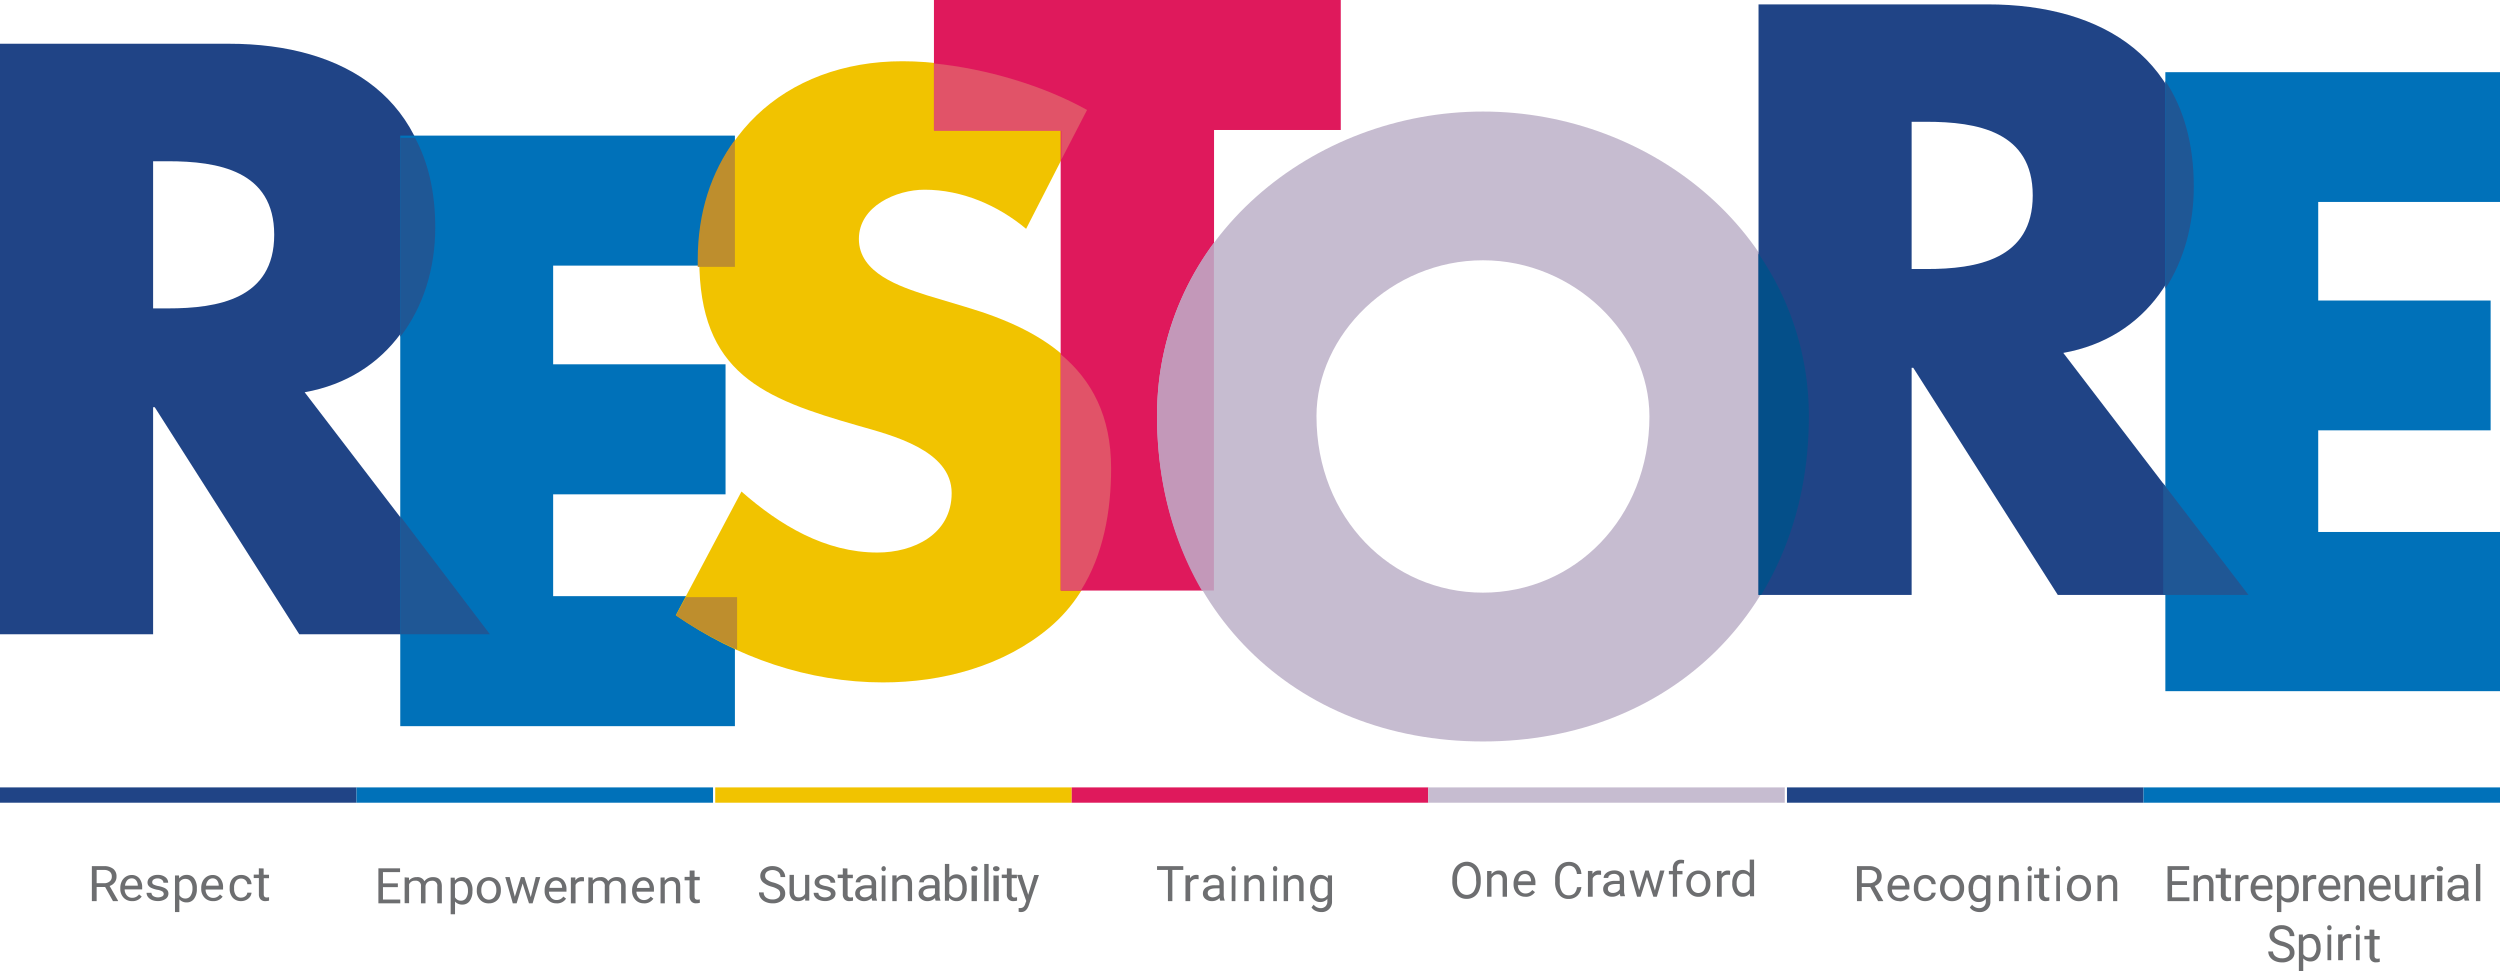 <svg xmlns="http://www.w3.org/2000/svg" xmlns:xlink="http://www.w3.org/1999/xlink" viewBox="0 0 1143 444"><defs><style>.a{fill:none;}.b{clip-path:url(#a);}.c{clip-path:url(#b);}.d{clip-path:url(#c);}.e{clip-path:url(#d);}.f{clip-path:url(#e);}.g{clip-path:url(#f);}.h{clip-path:url(#g);}.i{clip-path:url(#h);}.j{clip-path:url(#i);}.k{clip-path:url(#j);}.l{clip-path:url(#k);}.m{clip-path:url(#l);}.n{clip-path:url(#m);}.o{clip-path:url(#n);}.p{clip-path:url(#o);}.q{clip-path:url(#p);}.r{clip-path:url(#q);}.s{clip-path:url(#r);}.t{clip-path:url(#s);}.u{clip-path:url(#t);}.v{clip-path:url(#u);}.w{clip-path:url(#v);}.x{clip-path:url(#w);}.y{clip-path:url(#x);}.z{clip-path:url(#y);}.aa{clip-path:url(#z);}.ab{clip-path:url(#aa);}.ac{clip-path:url(#ab);}.ad{clip-path:url(#ac);}.ae{clip-path:url(#ad);}.af{clip-path:url(#ae);}.ag{clip-path:url(#af);}.ah{clip-path:url(#ag);}.ai{clip-path:url(#ah);}.aj{clip-path:url(#ai);}.ak{clip-path:url(#aj);}.al{clip-path:url(#ak);}.am{clip-path:url(#al);}.an{clip-path:url(#am);}.ao{clip-path:url(#an);}.ap{clip-path:url(#ao);}.aq{clip-path:url(#ap);}.ar{clip-path:url(#aq);}.as{clip-path:url(#ar);}.at{clip-path:url(#as);}.au{clip-path:url(#at);}.av{clip-path:url(#au);}.aw{clip-path:url(#av);}.ax{clip-path:url(#aw);}.ay{clip-path:url(#ax);}.az{clip-path:url(#ay);}.ba{clip-path:url(#az);}.bb{clip-path:url(#ba);}.bc{clip-path:url(#bb);}.bd{clip-path:url(#bc);}.be{clip-path:url(#bd);}.bf{clip-path:url(#be);}.bg{clip-path:url(#bf);}.bh{clip-path:url(#bg);}.bi{clip-path:url(#bh);}.bj{clip-path:url(#bi);}.bk{clip-path:url(#bj);}.bl{clip-path:url(#bk);}.bm{clip-path:url(#bl);}.bn{clip-path:url(#bm);}.bo{clip-path:url(#bn);}.bp{clip-path:url(#bo);}.bq{clip-path:url(#bp);}.br{clip-path:url(#bq);}.bs{clip-path:url(#br);}.bt{clip-path:url(#bs);}.bu{clip-path:url(#bt);}.bv{clip-path:url(#bu);}.bw{clip-path:url(#bv);}.bx{clip-path:url(#bw);}.by{clip-path:url(#bx);}.bz{clip-path:url(#by);}.ca{clip-path:url(#bz);}.cb{clip-path:url(#ca);}.cc{clip-path:url(#cb);}.cd{clip-path:url(#cc);}.ce{clip-path:url(#cd);}.cf{clip-path:url(#ce);}.cg{clip-path:url(#cf);}.ch{clip-path:url(#cg);}.ci{clip-path:url(#ch);}.cj{clip-path:url(#ci);}.ck{clip-path:url(#cj);}.cl{clip-path:url(#ck);}.cm{clip-path:url(#cl);}.cn{clip-path:url(#cm);}.co{clip-path:url(#cn);}.cp{clip-path:url(#co);}.cq{clip-path:url(#cp);}.cr{clip-path:url(#cq);}.cs{clip-path:url(#cr);}.ct{clip-path:url(#cs);}.cu{clip-path:url(#ct);}.cv{fill:#204486;}.cw{fill:#0071b9;}.cx{fill:#1f5795;}.cy{fill:#f1c300;}.cz{fill:#be8e2d;}.da{fill:#df195c;}.db{fill:#e15368;}.dc{fill:#c6bcd0;}.dd{fill:#c398b9;}.de{fill:#044f89;}.df{fill:#6d6e70;}</style><clipPath id="a"><path class="a" d="M58.53,2657.54h6.78c22.87,0,48.59-4.3,48.59-33.66s-25.79-33.66-48.59-33.66H58.53Zm154,149H125.33L59.24,2702.66h-.71V2806.5h-70v-270H93.19c53.22,0,93.6,25.36,93.6,83.07,0,37.24-20.73,69.46-59,76.27Z"/></clipPath><clipPath id="b"><polygon class="a" points="241.4 2637.95 241.4 2683.06 320.22 2683.06 320.22 2742.51 241.4 2742.51 241.4 2789.05 324.5 2789.05 324.5 2848.5 171.5 2848.5 171.5 2578.5 324.5 2578.5 324.5 2637.95 241.4 2637.95"/></clipPath><clipPath id="c"><path class="a" d="M171.5,2670.5c10.51-13.6,16-31.14,16-50,0-16.2-3.24-29.86-9.26-41H171.5Z"/></clipPath><clipPath id="d"><polygon class="a" points="171.5 2752.5 171.5 2806.5 212.5 2806.5 171.5 2752.5"/></clipPath><clipPath id="e"><path class="a" d="M457.64,2621.12c-12.87-10.74-29.3-17.89-46.46-17.89-12.85,0-30,7.5-30,22.52,0,15.75,19,21.83,31.09,25.76l17.86,5.36C467.6,2668,496.5,2687,496.5,2730.56c0,26.82-6.44,54.36-27.88,72.61-21.07,17.89-49.29,25.33-76.44,25.33-33.95,0-67.17-11.44-94.68-30.76l30-56.51c17.5,15.37,38.23,27.89,62.17,27.89,16.43,0,33.93-8.23,33.93-27.18,0-19.67-27.51-26.46-42.51-30.75-43.94-12.52-72.88-24-72.88-76.19,0-54.73,38.94-90.5,92.89-90.5,27.15,0,60.37,8.58,84.31,22.16Z"/></clipPath><clipPath id="f"><path class="a" d="M307.5,2635.23v3.27h17v-58C313.68,2595.09,307.5,2613.68,307.5,2635.23Z"/></clipPath><clipPath id="g"><path class="a" d="M325.5,2789.5H302.1l-4.6,8.4a177.87,177.87,0,0,0,28,15.6Z"/></clipPath><clipPath id="h"><polygon class="a" points="543.56 2786.5 473.44 2786.5 473.44 2575.93 415.5 2575.93 415.5 2516.5 601.5 2516.5 601.5 2575.93 543.56 2575.93 543.56 2786.5"/></clipPath><clipPath id="i"><path class="a" d="M473.5,2678.5v108h9.16c10.34-16.41,13.84-36.34,13.84-55.89C496.5,2706.72,487.69,2690.31,473.5,2678.5Z"/></clipPath><clipPath id="j"><path class="a" d="M485.5,2566.78c-19.87-11.14-46.14-18.89-70-21.28v30.84h58.23v13.16Z"/></clipPath><clipPath id="k"><path class="a" d="M590.4,2706.85c0,46.57,34.3,80.59,76.11,80.59s76.11-34,76.11-80.59c0-37.26-34.32-71.34-76.11-71.34s-76.11,34-76.11,71.34m225.1-.37c0,87.42-62.53,149-149,149s-149-61.6-149-149c0-81.66,71.48-139,149-139s149,57.32,149,139"/></clipPath><clipPath id="l"><path class="a" d="M543.5,2627.5a132,132,0,0,0-26,79.29c0,30.13,7.36,57.18,20.49,79.71h5.51Z"/></clipPath><clipPath id="m"><path class="a" d="M862.52,2639.53h6.79c22.86,0,48.58-4.29,48.58-33.66s-25.67-33.66-48.58-33.66h-6.79Zm154,149H929.32l-66.08-103.85h-.72V2788.5h-70v-270H897.18c53.22,0,93.6,25.36,93.6,83.07,0,37.25-20.73,69.48-58.94,76.28Z"/></clipPath><clipPath id="n"><path class="a" d="M792.5,2788.5h1.2c13.95-22.86,21.8-50.5,21.8-81.41a130.56,130.56,0,0,0-23-74.59Z"/></clipPath><clipPath id="o"><polygon class="a" points="1048.39 2608.83 1048.39 2653.9 1127.22 2653.9 1127.22 2713.25 1048.39 2713.25 1048.39 2759.72 1131.5 2759.72 1131.5 2832.5 978.5 2832.5 978.5 2549.5 1131.5 2549.5 1131.5 2608.83 1048.39 2608.83"/></clipPath><clipPath id="p"><polygon class="a" points="977.5 2737.5 977.5 2788.5 1016.5 2788.5 977.5 2737.5"/></clipPath><clipPath id="q"><path class="a" d="M978.5,2648.5c8.55-13.11,13-29.38,13-46.72,0-19.79-4.72-35.79-13-48.28Z"/></clipPath><clipPath id="r"><polygon class="a" points="988.4 2921.11 981.57 2921.11 981.57 2926.77 989.5 2926.77 989.5 2928.5 979.5 2928.5 979.5 2912.5 989.39 2912.5 989.39 2914.23 981.57 2914.23 981.57 2919.38 988.4 2919.38 988.4 2921.11"/></clipPath><clipPath id="s"><path class="a" d="M993.42,2916.72v1.48a4.08,4.08,0,0,1,3.43-1.7c2.41,0,3.62,1.4,3.65,4.21v7.77h-2v-7.77a2.76,2.76,0,0,0-.56-1.88,2.24,2.24,0,0,0-1.74-.6,2.76,2.76,0,0,0-1.66.51,3.57,3.57,0,0,0-1.12,1.37v8.39h-2v-11.77Z"/></clipPath><clipPath id="t"><path class="a" d="M1006.06,2913.56v2.88h2.39V2918h-2.39v7.39a1.5,1.5,0,0,0,.32,1.07,1.42,1.42,0,0,0,1.09.36,7.25,7.25,0,0,0,1-.13v1.57a6.45,6.45,0,0,1-1.7.22,2.81,2.81,0,0,1-2.21-.83,3.35,3.35,0,0,1-.75-2.34V2918h-2.34v-1.57h2.34v-2.88Z"/></clipPath><clipPath id="u"><path class="a" d="M1016.5,2918.51a7.13,7.13,0,0,0-1-.07,2.8,2.8,0,0,0-2.84,1.69v8.37h-2.13v-11.79h2.07v1.35a3.31,3.31,0,0,1,2.95-1.56,2.1,2.1,0,0,1,.93.16Z"/></clipPath><clipPath id="v"><path class="a" d="M1022.7,2918.08a2.71,2.71,0,0,0-2,.88,4.37,4.37,0,0,0-1,2.45h5.9v-.16a3.72,3.72,0,0,0-.83-2.34,2.57,2.57,0,0,0-1.94-.83Zm.26,10.4a5.2,5.2,0,0,1-3.9-1.53,5.82,5.82,0,0,1-1.56-4.15v-.35a6.94,6.94,0,0,1,.67-3.07,5,5,0,0,1,1.87-2.11,4.77,4.77,0,0,1,2.6-.77,4.45,4.45,0,0,1,3.57,1.54,6.48,6.48,0,0,1,1.28,4.27v.81h-7.84a4.13,4.13,0,0,0,1,2.78,3.24,3.24,0,0,0,2.49,1,3.52,3.52,0,0,0,1.8-.43,4.37,4.37,0,0,0,1.29-1.13l1.23,1A5,5,0,0,1,1023,2928.48Z"/></clipPath><clipPath id="w"><path class="a" d="M1037.47,2922.7a5.29,5.29,0,0,0-.86-3.19,2.73,2.73,0,0,0-2.34-1.18,3,3,0,0,0-2.75,1.59v5.79a3,3,0,0,0,2.78,1.59,2.7,2.7,0,0,0,2.31-1.18A6,6,0,0,0,1037.47,2922.7Zm2,.24a7.34,7.34,0,0,1-1.24,4.44,3.94,3.94,0,0,1-3.34,1.7,4.29,4.29,0,0,1-3.39-1.41v5.83h-2v-16.74h1.84l.1,1.34a4.17,4.17,0,0,1,3.44-1.6,4,4,0,0,1,3.37,1.6,7.46,7.46,0,0,1,1.24,4.57Z"/></clipPath><clipPath id="x"><path class="a" d="M1047.5,2918.51a7.17,7.17,0,0,0-1-.07,2.76,2.76,0,0,0-2.8,1.69v8.37h-2.16v-11.79h2v1.35a3.29,3.29,0,0,1,2.92-1.56,2.15,2.15,0,0,1,.94.16Z"/></clipPath><clipPath id="y"><path class="a" d="M1053.7,2918.08a2.73,2.73,0,0,0-2,.88,4.15,4.15,0,0,0-1,2.45h5.89v-.15a3.89,3.89,0,0,0-.83-2.35A2.56,2.56,0,0,0,1053.7,2918.08Zm.25,10.41a5.16,5.16,0,0,1-3.89-1.53,5.69,5.69,0,0,1-1.55-4.16v-.35a6.86,6.86,0,0,1,.66-3.06,5.25,5.25,0,0,1,1.87-2.12,4.91,4.91,0,0,1,2.61-.77,4.43,4.43,0,0,1,3.56,1.54,6.31,6.31,0,0,1,1.27,4.27v.82h-8a4.07,4.07,0,0,0,1,2.77A3.24,3.24,0,0,0,1054,2927a3.52,3.52,0,0,0,1.8-.43,4,4,0,0,0,1.29-1.13l1.23.95A5,5,0,0,1,1054,2928.49Z"/></clipPath><clipPath id="z"><path class="a" d="M1062.42,2916.72v1.48a4.13,4.13,0,0,1,3.42-1.7q3.63,0,3.66,4.21v7.77h-2v-7.77a2.76,2.76,0,0,0-.56-1.88,2.24,2.24,0,0,0-1.74-.6,2.68,2.68,0,0,0-1.66.51,3.4,3.4,0,0,0-1.12,1.37v8.39h-2v-11.77Z"/></clipPath><clipPath id="aa"><path class="a" d="M1076.7,2918.08a2.71,2.71,0,0,0-2,.88,4.11,4.11,0,0,0-1,2.45h5.89v-.15a3.89,3.89,0,0,0-.83-2.35A2.56,2.56,0,0,0,1076.7,2918.08Zm.25,10.41a5.16,5.16,0,0,1-3.89-1.53,5.69,5.69,0,0,1-1.55-4.16v-.35a6.86,6.86,0,0,1,.66-3.06,5.16,5.16,0,0,1,1.89-2.12,4.74,4.74,0,0,1,2.59-.77,4.43,4.43,0,0,1,3.56,1.54,6.31,6.31,0,0,1,1.27,4.27v.82h-8a4,4,0,0,0,1,2.77A3.24,3.24,0,0,0,1077,2927a3.52,3.52,0,0,0,1.8-.43,4,4,0,0,0,1.29-1.13l1.23.95A5,5,0,0,1,1077,2928.49Z"/></clipPath><clipPath id="ab"><path class="a" d="M1090.58,2927.11a4.1,4.1,0,0,1-3.33,1.38,3.43,3.43,0,0,1-2.76-1.1,4.77,4.77,0,0,1-1-3.24v-7.65h2v7.61c0,1.78.71,2.67,2.1,2.67a2.86,2.86,0,0,0,3-1.73v-8.55h1.94v11.77h-1.85Z"/></clipPath><clipPath id="ac"><path class="a" d="M1101.5,2918.51a7.13,7.13,0,0,0-1-.07,2.8,2.8,0,0,0-2.84,1.69v8.37h-2.13v-11.79h2.07v1.35a3.32,3.32,0,0,1,3-1.56,2.17,2.17,0,0,1,.94.16Z"/></clipPath><clipPath id="ad"><path class="a" d="M1105.13,2928.5h-2.42v-11.72h2.42Zm-2.63-14.83a1.09,1.09,0,0,1,.36-.82,1.93,1.93,0,0,1,2.42.19,1,1,0,0,1,0,1.24,1.49,1.49,0,0,1-1.35.53,1.52,1.52,0,0,1-1.07-.32A1.09,1.09,0,0,1,1102.5,2913.67Z"/></clipPath><clipPath id="ae"><path class="a" d="M1111.93,2926.75a3.68,3.68,0,0,0,1.86-.47,3,3,0,0,0,1.27-1.25v-2.37h-1.61c-2.57,0-3.85.7-3.85,2.12a1.79,1.79,0,0,0,.67,1.46,2.56,2.56,0,0,0,1.66.53Zm3.47,1.53a4,4,0,0,1-.31-1.22,4.73,4.73,0,0,1-3.47,1.44,4.46,4.46,0,0,1-3-1,3.07,3.07,0,0,1-1.15-2.45,3.23,3.23,0,0,1,1.46-2.81,7.19,7.19,0,0,1,4.07-1h2v-.92a2.2,2.2,0,0,0-.64-1.65,2.87,2.87,0,0,0-1.94-.61,3.2,3.2,0,0,0-1.88.54,1.52,1.52,0,0,0-.76,1.3h-2.1a2.75,2.75,0,0,1,.65-1.68,4.38,4.38,0,0,1,1.78-1.27,6,6,0,0,1,2.44-.48,5.09,5.09,0,0,1,3.23,1,3.54,3.54,0,0,1,1.24,2.75v5.33a6.45,6.45,0,0,0,.42,2.53v.17Z"/></clipPath><clipPath id="af"><path class="a" d="M1031.37,2948.9a10.32,10.32,0,0,1-4-2,3.78,3.78,0,0,1-1.25-2.9,4,4,0,0,1,1.6-3.24,6.12,6.12,0,0,1,4-1.27,6.61,6.61,0,0,1,3,.66,4.76,4.76,0,0,1,2,1.81,4.62,4.62,0,0,1,.72,2.53h-2.16a3.1,3.1,0,0,0-.94-2.37,4.63,4.63,0,0,0-5.14-.14,2.36,2.36,0,0,0-.9,2,2.14,2.14,0,0,0,.85,1.7,7.91,7.91,0,0,0,2.89,1.28,13.64,13.64,0,0,1,3.2,1.28,4.8,4.8,0,0,1,1.7,1.62,4.2,4.2,0,0,1,.55,2.19,3.84,3.84,0,0,1-1.61,3.24,6.5,6.5,0,0,1-4.13,1.21,7.84,7.84,0,0,1-3.21-.65,5.26,5.26,0,0,1-2.25-1.79,4.36,4.36,0,0,1-.8-2.56h2.17a2.83,2.83,0,0,0,1.2,2.26,4.63,4.63,0,0,0,2.92.86,4.17,4.17,0,0,0,2.61-.69,2.35,2.35,0,0,0,.92-1.93,2.26,2.26,0,0,0-.85-1.86A9,9,0,0,0,1031.37,2948.9Z"/></clipPath><clipPath id="ag"><path class="a" d="M1047.46,2949.7a5.43,5.43,0,0,0-.84-3.19,2.75,2.75,0,0,0-2.34-1.18,3,3,0,0,0-2.75,1.59v5.79a2.93,2.93,0,0,0,2.76,1.59,2.65,2.65,0,0,0,2.31-1.18,5.82,5.82,0,0,0,.94-3.42Zm2,.24a7.4,7.4,0,0,1-1.23,4.44,3.94,3.94,0,0,1-3.34,1.7,4.26,4.26,0,0,1-3.39-1.41v5.83h-2v-16.74h1.8l.09,1.34a4.12,4.12,0,0,1,3.42-1.6,4,4,0,0,1,3.37,1.6,7.47,7.47,0,0,1,1.25,4.57Z"/></clipPath><clipPath id="ah"><path class="a" d="M1054.33,2955.5h-1.7v-11.73h1.7Zm-1.83-14.84a1.31,1.31,0,0,1,.25-.82,1,1,0,0,1,1.49,0,1.38,1.38,0,0,1,.26.82,1.3,1.3,0,0,1-.26.82,1,1,0,0,1-1.49,0A1.29,1.29,0,0,1,1052.5,2940.66Z"/></clipPath><clipPath id="ai"><path class="a" d="M1063.5,2945.51a7.17,7.17,0,0,0-1-.07,2.8,2.8,0,0,0-2.84,1.69v8.37h-2.12v-11.79h2.06v1.35a3.31,3.31,0,0,1,3-1.56,2.15,2.15,0,0,1,.94.16Z"/></clipPath><clipPath id="aj"><path class="a" d="M1067.33,2955.5h-1.69v-11.72h1.69Zm-1.83-14.84a1.44,1.44,0,0,1,.25-.82.88.88,0,0,1,.74-.34.93.93,0,0,1,.76.34,1.31,1.31,0,0,1,.25.82,1.18,1.18,0,0,1-.28.86.81.81,0,0,1-.73.29.89.89,0,0,1-.74-.33A1.35,1.35,0,0,1,1065.5,2940.66Z"/></clipPath><clipPath id="ak"><path class="a" d="M1074.06,2941.56v2.88h2.39V2946h-2.39v7.39a1.65,1.65,0,0,0,.3,1.07,1.52,1.52,0,0,0,1.11.36,7.25,7.25,0,0,0,1-.13v1.57a6.43,6.43,0,0,1-1.69.22,2.85,2.85,0,0,1-2.23-.83,3.39,3.39,0,0,1-.74-2.34V2946h-2.34v-1.57h2.34v-2.88Z"/></clipPath><clipPath id="al"><path class="a" d="M32.69,2920.31H36a3.8,3.8,0,0,0,2.58-.82,2.67,2.67,0,0,0,1-2.18,2.81,2.81,0,0,0-.91-2.27,4,4,0,0,0-2.63-.8H32.69Zm3.88,1.73H32.69v6.46H30.5v-16H36a6.73,6.73,0,0,1,4.31,1.24,4.33,4.33,0,0,1,1.49,3.58,4.19,4.19,0,0,1-.83,2.59,4.8,4.8,0,0,1-2.32,1.66l3.88,6.78v.14H40.16Z"/></clipPath><clipPath id="am"><path class="a" d="M48.71,2918.08a2.73,2.73,0,0,0-2.05.88,4.37,4.37,0,0,0-1,2.45h5.91v-.15a3.81,3.81,0,0,0-.84-2.35A2.52,2.52,0,0,0,48.71,2918.08Zm.25,10.41a5.2,5.2,0,0,1-3.9-1.53,5.77,5.77,0,0,1-1.56-4.15v-.36a6.87,6.87,0,0,1,.67-3.06,5.17,5.17,0,0,1,1.87-2.12,4.8,4.8,0,0,1,2.61-.77,4.43,4.43,0,0,1,3.56,1.54,6.38,6.38,0,0,1,1.28,4.27v.82h-8a4.06,4.06,0,0,0,1,2.77A3.08,3.08,0,0,0,49,2927a3.52,3.52,0,0,0,1.8-.43,4.37,4.37,0,0,0,1.29-1.13l1.23.95A5,5,0,0,1,49,2928.49Z"/></clipPath><clipPath id="an"><path class="a" d="M63.37,2925.31a1.51,1.51,0,0,0-.66-1.25,6.52,6.52,0,0,0-2.29-.76,11.41,11.41,0,0,1-2.59-.78,3.55,3.55,0,0,1-1.42-1.08,2.36,2.36,0,0,1-.46-1.53,3,3,0,0,1,1.31-2.42,5.33,5.33,0,0,1,3.32-1,5.51,5.51,0,0,1,3.47,1,3.15,3.15,0,0,1,1.33,2.6H63.22a1.71,1.71,0,0,0-.74-1.39,3,3,0,0,0-1.9-.6,3.11,3.11,0,0,0-1.82.48,1.49,1.49,0,0,0-.67,1.24,1.16,1.16,0,0,0,.62,1.07,8,8,0,0,0,2.22.71,11.73,11.73,0,0,1,2.61.78,3.67,3.67,0,0,1,1.48,1.12,2.57,2.57,0,0,1,.48,1.53,2.91,2.91,0,0,1-1.35,2.5,6.09,6.09,0,0,1-3.5.94A7,7,0,0,1,58,2928a4.43,4.43,0,0,1-1.81-1.38,3.27,3.27,0,0,1-.66-1.91h2.23a2,2,0,0,0,.86,1.53,4.3,4.3,0,0,0,4.09.12A1.36,1.36,0,0,0,63.37,2925.31Z"/></clipPath><clipPath id="ao"><path class="a" d="M76.47,2922.7a5.29,5.29,0,0,0-.86-3.19,2.72,2.72,0,0,0-2.33-1.18,3,3,0,0,0-2.76,1.59v5.79a3,3,0,0,0,2.78,1.59,2.7,2.7,0,0,0,2.31-1.18A5.85,5.85,0,0,0,76.47,2922.7Zm2,.24a7.27,7.27,0,0,1-1.24,4.44,3.94,3.94,0,0,1-3.34,1.7,4.29,4.29,0,0,1-3.39-1.41v5.83h-2v-16.74h1.84l.1,1.34a4.17,4.17,0,0,1,3.44-1.6,4,4,0,0,1,3.37,1.6,7.46,7.46,0,0,1,1.24,4.57Z"/></clipPath><clipPath id="ap"><path class="a" d="M85.7,2918.08a2.73,2.73,0,0,0-2,.88,4.23,4.23,0,0,0-1,2.45h5.9v-.15a3.89,3.89,0,0,0-.83-2.35A2.56,2.56,0,0,0,85.7,2918.08Zm.25,10.41a5.18,5.18,0,0,1-3.89-1.53,5.69,5.69,0,0,1-1.55-4.16v-.35a6.86,6.86,0,0,1,.66-3.06,5.25,5.25,0,0,1,1.87-2.12,4.91,4.91,0,0,1,2.61-.77,4.43,4.43,0,0,1,3.56,1.54,6.38,6.38,0,0,1,1.28,4.27v.82h-8a4.07,4.07,0,0,0,1,2.77A3.24,3.24,0,0,0,86,2927a3.52,3.52,0,0,0,1.8-.43,4,4,0,0,0,1.29-1.13l1.23.95A5,5,0,0,1,86,2928.49Z"/></clipPath><clipPath id="aq"><path class="a" d="M98.79,2926.88a3,3,0,0,0,1.89-.65,2.25,2.25,0,0,0,.89-1.6h1.93a3.7,3.7,0,0,1-.7,1.89,4.65,4.65,0,0,1-1.73,1.44,5.15,5.15,0,0,1-2.28.53,5,5,0,0,1-3.85-1.52,6.17,6.17,0,0,1-1.43-4.33v-.32a6.71,6.71,0,0,1,.63-3.05,4.55,4.55,0,0,1,1.83-2,5.18,5.18,0,0,1,2.8-.74,4.82,4.82,0,0,1,3.32,1.16,4.2,4.2,0,0,1,1.41,3.06h-1.93a2.64,2.64,0,0,0-.86-1.83,2.77,2.77,0,0,0-1.94-.74,2.88,2.88,0,0,0-2.39,1.09,5,5,0,0,0-.85,3.14v.37a5,5,0,0,0,.85,3.06A2.87,2.87,0,0,0,98.79,2926.88Z"/></clipPath><clipPath id="ar"><path class="a" d="M109,2913.56v2.88h2.41V2918H109v7.39a1.67,1.67,0,0,0,.32,1.07,1.48,1.48,0,0,0,1.11.36,7.25,7.25,0,0,0,1-.13v1.57a6.43,6.43,0,0,1-1.69.22,2.85,2.85,0,0,1-2.23-.83,3.39,3.39,0,0,1-.74-2.34V2918H104.5v-1.57h2.34v-2.88Z"/></clipPath><clipPath id="as"><polygon class="a" points="170.4 2922.1 163.59 2922.1 163.59 2927.77 171.5 2927.77 171.5 2929.5 161.5 2929.5 161.5 2913.5 171.41 2913.5 171.41 2915.23 163.59 2915.23 163.59 2920.38 170.4 2920.38 170.4 2922.1"/></clipPath><clipPath id="at"><path class="a" d="M175.49,2917.76v1.31a4.51,4.51,0,0,1,3.59-1.55,3.48,3.48,0,0,1,3.46,1.89,4.52,4.52,0,0,1,1.6-1.37,5,5,0,0,1,2.29-.52c2.68,0,4,1.36,4.07,4.1v7.88h-2.08v-7.77a2.2,2.2,0,0,0-2.58-2.52,2.88,2.88,0,0,0-1.93.67,2.68,2.68,0,0,0-.88,1.8v7.77H181v-7.77a2.21,2.21,0,0,0-.64-1.91,2.38,2.38,0,0,0-2-.65,2.74,2.74,0,0,0-2.78,1.69v8.58H173.5v-11.77Z"/></clipPath><clipPath id="au"><path class="a" d="M202.44,2923.69a5.54,5.54,0,0,0-.84-3.2,2.77,2.77,0,0,0-2.35-1.18,3,3,0,0,0-2.75,1.6v5.78a3,3,0,0,0,2.77,1.6,2.73,2.73,0,0,0,2.31-1.19A5.84,5.84,0,0,0,202.44,2923.69Zm2.05.25a7.42,7.42,0,0,1-1.24,4.46,3.94,3.94,0,0,1-3.34,1.68,4.34,4.34,0,0,1-3.38-1.39v5.81h-2v-16.74h1.84l.11,1.34a4.15,4.15,0,0,1,3.43-1.6,4,4,0,0,1,3.37,1.6,7.46,7.46,0,0,1,1.24,4.57Z"/></clipPath><clipPath id="av"><path class="a" d="M208.58,2923.62a4.73,4.73,0,0,0,.93,3.05,3.27,3.27,0,0,0,5,0,5.17,5.17,0,0,0,.92-3.29,4.8,4.8,0,0,0-.94-3.05,3.08,3.08,0,0,0-2.51-1.18,3,3,0,0,0-2.47,1.16,5.22,5.22,0,0,0-.93,3.33Zm-2.07-.23a6.49,6.49,0,0,1,.69-3,5.55,5.55,0,0,1,8.78-1.2,6.1,6.1,0,0,1,1.51,4.34v.14a6.72,6.72,0,0,1-.67,3.05,4.9,4.9,0,0,1-1.93,2.08,5.5,5.5,0,0,1-2.89.75,5.16,5.16,0,0,1-4-1.64,6,6,0,0,1-1.52-4.31Z"/></clipPath><clipPath id="aw"><polygon class="a" points="231.16 2926.68 233.45 2917.5 235.5 2917.5 232.01 2929.5 230.35 2929.5 227.44 2920.42 224.7 2929.5 222.96 2929.5 219.5 2917.5 221.54 2917.5 223.88 2926.49 226.67 2917.5 228.25 2917.5 231.16 2926.68"/></clipPath><clipPath id="ax"><path class="a" d="M242.7,2919.11a2.71,2.71,0,0,0-2,.88,4.18,4.18,0,0,0-1,2.44h5.9v-.15a3.59,3.59,0,0,0-.83-2.34A2.56,2.56,0,0,0,242.7,2919.11Zm.26,10.38a5.12,5.12,0,0,1-3.9-1.53,5.69,5.69,0,0,1-1.56-4.13v-.37a6.9,6.9,0,0,1,.67-3.06,5.14,5.14,0,0,1,1.87-2.13,4.77,4.77,0,0,1,2.6-.77,4.45,4.45,0,0,1,3.57,1.54,6.38,6.38,0,0,1,1.28,4.25v.83h-8a4.21,4.21,0,0,0,1,2.77A3.25,3.25,0,0,0,243,2928a3.74,3.74,0,0,0,1.8-.43,4.58,4.58,0,0,0,1.29-1.15l1.23,1A4.91,4.91,0,0,1,243,2929.49Z"/></clipPath><clipPath id="ay"><path class="a" d="M255.5,2919.44a4.61,4.61,0,0,0-1.05,0,2.79,2.79,0,0,0-2.81,1.68v8.38H249.5v-11.81h2.06v1.37a3.34,3.34,0,0,1,3-1.56,2.25,2.25,0,0,1,.93.16Z"/></clipPath><clipPath id="az"><path class="a" d="M259.49,2917.76v1.31a4.54,4.54,0,0,1,3.6-1.55,3.48,3.48,0,0,1,3.46,1.89,4.7,4.7,0,0,1,1.6-1.37,4.82,4.82,0,0,1,2.3-.52c2.66,0,4,1.36,4.05,4.1v7.88h-2.07v-7.77a2.64,2.64,0,0,0-.59-1.9,2.73,2.73,0,0,0-2-.62,2.83,2.83,0,0,0-1.91.67,2.74,2.74,0,0,0-.9,1.8v7.77H265v-7.77a2.2,2.2,0,0,0-.63-1.91,2.33,2.33,0,0,0-1.95-.65,2.76,2.76,0,0,0-2.79,1.69v8.58H257.5v-11.77Z"/></clipPath><clipPath id="ba"><path class="a" d="M282.71,2919.11a2.73,2.73,0,0,0-2,.88,4.34,4.34,0,0,0-1,2.45h5.91v-.16a3.71,3.71,0,0,0-.84-2.34,2.51,2.51,0,0,0-2.05-.83Zm.25,10.38a5.12,5.12,0,0,1-3.9-1.53,5.67,5.67,0,0,1-1.56-4.13v-.37a6.9,6.9,0,0,1,.67-3.06,5.34,5.34,0,0,1,1.87-2.13,4.91,4.91,0,0,1,2.61-.77,4.43,4.43,0,0,1,3.56,1.54,6.26,6.26,0,0,1,1.27,4.25v.83h-8a4.1,4.1,0,0,0,1,2.77A3.1,3.1,0,0,0,283,2928a3.52,3.52,0,0,0,1.8-.43,4.55,4.55,0,0,0,1.29-1.14l1.23,1A4.89,4.89,0,0,1,283,2929.49Z"/></clipPath><clipPath id="bb"><path class="a" d="M292.35,2917.66l.07,1.55a4.13,4.13,0,0,1,3.42-1.71c2.42,0,3.64,1.42,3.66,4.21v7.77h-1.95v-7.77a2.76,2.76,0,0,0-.58-1.88,2.19,2.19,0,0,0-1.72-.6,2.67,2.67,0,0,0-1.66.52,3.53,3.53,0,0,0-1.14,1.37v8.38H290.5v-11.77Z"/></clipPath><clipPath id="bc"><path class="a" d="M306.06,2914.5v2.89h2.37V2919h-2.37v7.43a1.61,1.61,0,0,0,.32,1.09,1.4,1.4,0,0,0,1.08.34,5.18,5.18,0,0,0,1-.12v1.57a6,6,0,0,1-1.68.22,2.76,2.76,0,0,1-2.19-.82,3.32,3.32,0,0,1-.82-2.28V2919H301.5v-1.58h2.31v-2.88Z"/></clipPath><clipPath id="bd"><path class="a" d="M341.36,2921.9a10,10,0,0,1-4-2,3.79,3.79,0,0,1-1.26-2.9,4,4,0,0,1,1.6-3.24,6.22,6.22,0,0,1,4-1.28,6.79,6.79,0,0,1,3,.67,5,5,0,0,1,2,1.81,4.62,4.62,0,0,1,.72,2.53h-2.16a3.09,3.09,0,0,0-1-2.37,4.6,4.6,0,0,0-5.12-.14,2.33,2.33,0,0,0-.9,2,2.17,2.17,0,0,0,.85,1.7A8,8,0,0,0,342,2920a13.81,13.81,0,0,1,3.2,1.28,4.8,4.8,0,0,1,1.7,1.62,4.09,4.09,0,0,1,.56,2.19,3.86,3.86,0,0,1-1.6,3.24,6.55,6.55,0,0,1-4.15,1.21,7.72,7.72,0,0,1-3.21-.65,5.26,5.26,0,0,1-2.25-1.79,4.28,4.28,0,0,1-.79-2.56h2.16a2.89,2.89,0,0,0,1.09,2.35,4.63,4.63,0,0,0,2.92.87,4.11,4.11,0,0,0,2.61-.7,2.29,2.29,0,0,0,.91-1.92,2.24,2.24,0,0,0-.83-1.87A9.38,9.38,0,0,0,341.36,2921.9Z"/></clipPath><clipPath id="be"><path class="a" d="M356.61,2927.11a4.1,4.1,0,0,1-3.34,1.38,3.49,3.49,0,0,1-2.79-1.1,4.86,4.86,0,0,1-1-3.24v-7.65h2v7.61c0,1.78.69,2.67,2.11,2.67a2.89,2.89,0,0,0,3-1.73v-8.55h1.9v11.77h-1.86Z"/></clipPath><clipPath id="bf"><path class="a" d="M368.37,2925.31a1.39,1.39,0,0,0-.67-1.25,6.4,6.4,0,0,0-2.28-.76,11.56,11.56,0,0,1-2.59-.78,3.58,3.58,0,0,1-1.43-1.08,2.41,2.41,0,0,1-.45-1.53,3,3,0,0,1,1.3-2.42,5.33,5.33,0,0,1,3.32-1,5.52,5.52,0,0,1,3.48,1,3.09,3.09,0,0,1,1.33,2.6h-2.16a1.72,1.72,0,0,0-.75-1.39,3,3,0,0,0-1.9-.6,3.16,3.16,0,0,0-1.83.48,1.48,1.48,0,0,0-.66,1.24,1.15,1.15,0,0,0,.61,1.07,8.4,8.4,0,0,0,2.23.71,11.81,11.81,0,0,1,2.62.78,3.81,3.81,0,0,1,1.48,1.12,2.51,2.51,0,0,1,.48,1.53,2.9,2.9,0,0,1-1.35,2.5,6.15,6.15,0,0,1-3.49.94,7,7,0,0,1-2.68-.5,4.47,4.47,0,0,1-1.83-1.37,3.24,3.24,0,0,1-.65-1.92h2.15a2,2,0,0,0,.86,1.53,4.31,4.31,0,0,0,4.11.12A1.37,1.37,0,0,0,368.37,2925.31Z"/></clipPath><clipPath id="bg"><path class="a" d="M376,2913.56v2.88h2.48V2918H376v7.39a1.45,1.45,0,0,0,.32,1.07,1.41,1.41,0,0,0,1.09.36,7.53,7.53,0,0,0,1.05-.13v1.57a6.89,6.89,0,0,1-1.7.22,2.81,2.81,0,0,1-2.21-.83,3.31,3.31,0,0,1-.76-2.34V2918H371.5v-1.57h2.33v-2.88Z"/></clipPath><clipPath id="bh"><path class="a" d="M383.89,2926.76a3.83,3.83,0,0,0,1.85-.48A3,3,0,0,0,387,2925v-2.37h-1.59c-2.53,0-3.81.71-3.81,2.13a1.8,1.8,0,0,0,.65,1.45,2.58,2.58,0,0,0,1.64.53Zm3.43,1.52a3.67,3.67,0,0,1-.28-1.22,4.74,4.74,0,0,1-3.46,1.44,4.35,4.35,0,0,1-2.93-1,3,3,0,0,1-1.15-2.44,3.24,3.24,0,0,1,1.44-2.81,7.09,7.09,0,0,1,4.05-1h2v-.91a2.14,2.14,0,0,0-.65-1.65,2.71,2.71,0,0,0-1.92-.61,3.23,3.23,0,0,0-1.86.53,1.53,1.53,0,0,0-.75,1.3h-2.08a2.68,2.68,0,0,1,.66-1.68,4.19,4.19,0,0,1,1.74-1.27,6.07,6.07,0,0,1,2.42-.47,4.93,4.93,0,0,1,3.28,1,3.59,3.59,0,0,1,1.23,2.75v5.33a6.08,6.08,0,0,0,.43,2.53v.17Z"/></clipPath><clipPath id="bi"><path class="a" d="M393.33,2928.5h-1.7v-11.73h1.7Zm-1.83-14.85a1.22,1.22,0,0,1,.65-1.06.92.92,0,0,1,1.09.24,1.43,1.43,0,0,1,0,1.65,1,1,0,0,1-1.49,0A1.32,1.32,0,0,1,391.5,2913.65Z"/></clipPath><clipPath id="bj"><path class="a" d="M398.42,2916.72v1.48a4.13,4.13,0,0,1,3.42-1.7q3.63,0,3.66,4.21v7.77h-1.95v-7.77a2.76,2.76,0,0,0-.56-1.88,2.24,2.24,0,0,0-1.74-.6,2.68,2.68,0,0,0-1.66.51,3.4,3.4,0,0,0-1.12,1.37v8.39h-2v-11.77Z"/></clipPath><clipPath id="bk"><path class="a" d="M412.86,2926.76a3.8,3.8,0,0,0,1.84-.48A3,3,0,0,0,416,2925v-2.37h-1.59c-2.51,0-3.77.71-3.77,2.13a1.76,1.76,0,0,0,.64,1.45,2.55,2.55,0,0,0,1.6.53Zm3.41,1.52a4.61,4.61,0,0,1-.28-1.22,4.65,4.65,0,0,1-3.42,1.44,4.33,4.33,0,0,1-2.92-1,3,3,0,0,1-1.15-2.44,3.23,3.23,0,0,1,1.43-2.81,7,7,0,0,1,4-1H416v-.91a2.18,2.18,0,0,0-.65-1.65,2.63,2.63,0,0,0-1.89-.61,3.1,3.1,0,0,0-1.85.53,1.52,1.52,0,0,0-.74,1.3h-2.07a2.7,2.7,0,0,1,.64-1.68,4.22,4.22,0,0,1,1.73-1.27,5.94,5.94,0,0,1,2.4-.47,4.86,4.86,0,0,1,3.26,1,3.53,3.53,0,0,1,1.22,2.75v5.33a6.25,6.25,0,0,0,.43,2.53v.17Z"/></clipPath><clipPath id="bl"><path class="a" d="M428.48,2922.32a5.59,5.59,0,0,0-.8-3.14,2.64,2.64,0,0,0-2.29-1.13,3,3,0,0,0-2.88,1.87V2925a3.13,3.13,0,0,0,2.89,1.87,2.6,2.6,0,0,0,2.26-1.13A5.76,5.76,0,0,0,428.48,2922.32Zm2,.23a7,7,0,0,1-1.25,4.38,4,4,0,0,1-3.34,1.56,4.09,4.09,0,0,1-3.45-1.56l-.11,1.38H420.5V2911.5h2v6.27a4.41,4.41,0,0,1,6.76.11,7.34,7.34,0,0,1,1.22,4.48Z"/></clipPath><clipPath id="bm"><path class="a" d="M435.13,2928.5h-2.42v-11.72h2.42Zm-2.63-14.83a1.09,1.09,0,0,1,.36-.82,1.93,1.93,0,0,1,2.42.19,1,1,0,0,1,0,1.24,1.49,1.49,0,0,1-1.35.53,1.52,1.52,0,0,1-1.07-.32A1.09,1.09,0,0,1,432.5,2913.67Z"/></clipPath><clipPath id="bn"><path class="a" d="M445.13,2928.5h-2.42v-11.72h2.42Zm-2.63-14.83a1.09,1.09,0,0,1,.36-.82,1.93,1.93,0,0,1,2.42.19,1,1,0,0,1,0,1.24,1.49,1.49,0,0,1-1.35.53,1.52,1.52,0,0,1-1.07-.32A1.09,1.09,0,0,1,442.5,2913.67Z"/></clipPath><clipPath id="bo"><path class="a" d="M451,2913.56v2.88h2.39V2918H451v7.39a1.22,1.22,0,0,0,1.41,1.43,7.53,7.53,0,0,0,1.05-.13v1.57a6.45,6.45,0,0,1-1.7.22,2.81,2.81,0,0,1-2.22-.83,3.25,3.25,0,0,1-.75-2.34V2918H446.5v-1.57h2.34v-2.88Z"/></clipPath><clipPath id="bp"><path class="a" d="M458.6,2925.6l2.75-9h2.15l-4.67,13.95c-.73,2-1.89,3-3.49,3H455l-.74-.14v-1.68h.54a2.72,2.72,0,0,0,1.55-.41,3.17,3.17,0,0,0,.95-1.6l.44-1.23-4.2-11.94h2.21Z"/></clipPath><clipPath id="bq"><polygon class="a" points="529.5 2914.23 524.5 2914.23 524.5 2928.5 522.48 2928.5 522.48 2914.23 517.5 2914.23 517.5 2912.5 529.5 2912.5 529.5 2914.23"/></clipPath><clipPath id="br"><path class="a" d="M536.5,2918.51a7.41,7.41,0,0,0-1-.07,2.81,2.81,0,0,0-2.84,1.69v8.37H530.5v-11.79h2.07v1.35a3.33,3.33,0,0,1,2.95-1.56,2.21,2.21,0,0,1,1,.16Z"/></clipPath><clipPath id="bs"><path class="a" d="M542.92,2926.75a3.69,3.69,0,0,0,1.87-.47,3.09,3.09,0,0,0,1.28-1.25v-2.37h-1.62c-2.54,0-3.82.7-3.82,2.12a1.78,1.78,0,0,0,.65,1.46,2.64,2.64,0,0,0,1.64.53Zm3.47,1.53a4.26,4.26,0,0,1-.29-1.22,4.75,4.75,0,0,1-3.47,1.44,4.47,4.47,0,0,1-3-1,3,3,0,0,1-1.16-2.45,3.25,3.25,0,0,1,1.45-2.81,7.26,7.26,0,0,1,4.08-1h2v-.92a2.21,2.21,0,0,0-.67-1.65,2.79,2.79,0,0,0-1.91-.61,3.2,3.2,0,0,0-1.88.54,1.51,1.51,0,0,0-.75,1.3h-2.1a2.61,2.61,0,0,1,.65-1.68,4.28,4.28,0,0,1,1.75-1.27,6,6,0,0,1,2.44-.48,5.06,5.06,0,0,1,3.22,1,3.47,3.47,0,0,1,1.24,2.75v5.33a6.26,6.26,0,0,0,.44,2.53v.17Z"/></clipPath><clipPath id="bt"><path class="a" d="M553.32,2928.5h-1.69v-11.7h1.74Zm-1.82-14.81a1.19,1.19,0,0,1,.73-1.15.94.94,0,0,1,1.13.54,1.37,1.37,0,0,1-.13,1.43,1,1,0,0,1-1.48,0A1.31,1.31,0,0,1,551.5,2913.69Z"/></clipPath><clipPath id="bu"><path class="a" d="M559.35,2916.72l.07,1.48a4.08,4.08,0,0,1,3.42-1.7q3.63,0,3.66,4.21v7.77h-2v-7.77a2.71,2.71,0,0,0-.58-1.88,2.19,2.19,0,0,0-1.72-.6,2.68,2.68,0,0,0-1.66.51,3.53,3.53,0,0,0-1.14,1.37v8.39h-2v-11.77Z"/></clipPath><clipPath id="bv"><path class="a" d="M572.29,2928.5h-1.65v-11.73h1.65Zm-1.79-14.85a1.21,1.21,0,0,1,.29-.85.8.8,0,0,1,.72-.29.89.89,0,0,1,.75.34,1.52,1.52,0,0,1,0,1.64.91.91,0,0,1-.75.33.88.88,0,0,1-.73-.33A1.33,1.33,0,0,1,570.5,2913.65Z"/></clipPath><clipPath id="bw"><path class="a" d="M577.41,2916.72v1.48a4.15,4.15,0,0,1,3.43-1.7q3.63,0,3.66,4.21v7.77h-2v-7.77a2.71,2.71,0,0,0-.58-1.88,2.19,2.19,0,0,0-1.72-.6,2.75,2.75,0,0,0-1.68.51,3.83,3.83,0,0,0-1.12,1.37v8.39h-2v-11.77Z"/></clipPath><clipPath id="bx"><path class="a" d="M589.54,2922.87a5.55,5.55,0,0,0,.81,3.18,2.65,2.65,0,0,0,2.3,1.16,2.93,2.93,0,0,0,2.81-1.76V2920a3,3,0,0,0-2.78-1.72,2.68,2.68,0,0,0-2.31,1.16A6.06,6.06,0,0,0,589.54,2922.87Zm-2-.24a7.07,7.07,0,0,1,1.28-4.46,4.36,4.36,0,0,1,6.77-.11l.09-1.34h1.84v11.75a4.67,4.67,0,0,1-5,5,6.19,6.19,0,0,1-2.5-.55,4.46,4.46,0,0,1-1.88-1.59l1-1.24a4,4,0,0,0,3.13,1.59,3.11,3.11,0,0,0,2.29-.85,3.19,3.19,0,0,0,.83-2.38v-1a4.12,4.12,0,0,1-3.31,1.43,4,4,0,0,1-3.36-1.7A7.57,7.57,0,0,1,587.51,2922.63Z"/></clipPath><clipPath id="by"><path class="a" d="M663.37,2918.47a7.6,7.6,0,0,0-1.14-4.51,3.81,3.81,0,0,0-3.17-1.63,3.7,3.7,0,0,0-3.18,1.63,7.29,7.29,0,0,0-1.2,4.36v1.22a7.49,7.49,0,0,0,1.17,4.48,4,4,0,0,0,6.43.08,7.6,7.6,0,0,0,1.16-4.41Zm2.13,1.07a10.59,10.59,0,0,1-.8,4.24,5.92,5.92,0,0,1-5.69,3.72,6,6,0,0,1-5.67-3.7,9.86,9.86,0,0,1-.84-4.11v-1.2a10.29,10.29,0,0,1,.81-4.21,6.36,6.36,0,0,1,3.94-3.5,5.9,5.9,0,0,1,7.41,3.52,10.58,10.58,0,0,1,.79,4.24Z"/></clipPath><clipPath id="bz"><path class="a" d="M670.42,2914.72v1.48a4.08,4.08,0,0,1,3.42-1.7q3.63,0,3.66,4.21v7.77h-2v-7.77a2.76,2.76,0,0,0-.58-1.88,2.19,2.19,0,0,0-1.72-.6,2.82,2.82,0,0,0-1.68.51,3.68,3.68,0,0,0-1.12,1.38v8.38h-2v-11.77Z"/></clipPath><clipPath id="ca"><path class="a" d="M685.71,2916.1a2.69,2.69,0,0,0-2.05.87,4.37,4.37,0,0,0-1,2.45h5.91v-.15a3.68,3.68,0,0,0-.84-2.33A2.46,2.46,0,0,0,685.71,2916.1Zm.25,10.39a5.2,5.2,0,0,1-3.9-1.53,5.77,5.77,0,0,1-1.56-4.13v-.37a6.76,6.76,0,0,1,.67-3.06,5.2,5.2,0,0,1,1.87-2.13,4.91,4.91,0,0,1,2.61-.77,4.43,4.43,0,0,1,3.56,1.54,6.36,6.36,0,0,1,1.28,4.27v.82h-8a4,4,0,0,0,1,2.76A3.14,3.14,0,0,0,686,2925a3.52,3.52,0,0,0,1.8-.43,4.4,4.4,0,0,0,1.29-1.14l1.23.95A5,5,0,0,1,686,2926.49Z"/></clipPath><clipPath id="cb"><path class="a" d="M711.5,2922a6.25,6.25,0,0,1-1.82,4,5.77,5.77,0,0,1-4.08,1.42,5.3,5.3,0,0,1-4.42-2.11,8.69,8.69,0,0,1-1.67-5.6v-1.62a9.8,9.8,0,0,1,.78-4,6,6,0,0,1,2.19-2.69,5.87,5.87,0,0,1,3.3-.92,5.41,5.41,0,0,1,4,1.46,6.29,6.29,0,0,1,1.74,4.06h-2.06a5,5,0,0,0-1.17-2.86,3.41,3.41,0,0,0-2.49-.9,3.63,3.63,0,0,0-3.06,1.62,7.3,7.3,0,0,0-1.11,4.38v1.62a7.6,7.6,0,0,0,1,4.28,3.38,3.38,0,0,0,3,1.62,3.72,3.72,0,0,0,2.61-.83,4.57,4.57,0,0,0,1.23-2.85Z"/></clipPath><clipPath id="cc"><path class="a" d="M720.5,2916.48a7.41,7.41,0,0,0-1-.07,2.8,2.8,0,0,0-2.82,1.7v8.39H714.5v-11.81h2.07v1.37a3.32,3.32,0,0,1,3-1.56,2.17,2.17,0,0,1,.94.16Z"/></clipPath><clipPath id="cd"><path class="a" d="M725.93,2924.76a3.9,3.9,0,0,0,1.86-.48,2.9,2.9,0,0,0,1.27-1.25v-2.37h-1.61c-2.57,0-3.85.7-3.85,2.12a1.7,1.7,0,0,0,.67,1.53A2.63,2.63,0,0,0,725.93,2924.76Zm3.45,1.52a4.62,4.62,0,0,1-.29-1.22,4.73,4.73,0,0,1-3.47,1.44,4.52,4.52,0,0,1-3-1,3.08,3.08,0,0,1-1.15-2.46,3.24,3.24,0,0,1,1.44-2.81,7.27,7.27,0,0,1,4.09-1h2v-.9a2.11,2.11,0,0,0-.64-1.65,2.76,2.76,0,0,0-1.94-.63,3.2,3.2,0,0,0-1.88.54,1.57,1.57,0,0,0-.75,1.3h-2.1a2.6,2.6,0,0,1,.64-1.68,4.32,4.32,0,0,1,1.76-1.27,6.06,6.06,0,0,1,2.46-.48,5.09,5.09,0,0,1,3.23,1,3.53,3.53,0,0,1,1.24,2.75v5.32a6.1,6.1,0,0,0,.42,2.53v.17Z"/></clipPath><clipPath id="ce"><polygon class="a" points="745.14 2923.67 747.45 2914.5 749.5 2914.5 746 2926.48 744.41 2926.48 741.48 2917.4 738.57 2926.5 736.98 2926.5 733.5 2914.52 735.54 2914.52 737.91 2923.49 740.72 2914.52 742.31 2914.52 745.14 2923.67"/></clipPath><clipPath id="cf"><path class="a" d="M753.33,2926.5v-10.25H751.5v-1.56h1.83v-1.22a4.11,4.11,0,0,1,1-2.93,3.68,3.68,0,0,1,2.81-1,5.18,5.18,0,0,1,1.36.18l-.11,1.57a5.46,5.46,0,0,0-1.07-.1,2,2,0,0,0-1.53.56,2.37,2.37,0,0,0-.53,1.66v1.25h2.48v1.56h-2.48v10.31Z"/></clipPath><clipPath id="cg"><path class="a" d="M761.58,2920.6a4.78,4.78,0,0,0,.92,3.05,3.24,3.24,0,0,0,5,0,5.17,5.17,0,0,0,.92-3.29,4.79,4.79,0,0,0-.93-3.05,3.16,3.16,0,0,0-4.93,0,5.12,5.12,0,0,0-1,3.31Zm-2.06-.23a6.76,6.76,0,0,1,.68-3,5.5,5.5,0,0,1,8.71-1.19,6.12,6.12,0,0,1,1.58,4.35v.13a6.34,6.34,0,0,1-.68,3,4.82,4.82,0,0,1-1.91,2.09,5.43,5.43,0,0,1-2.87.75,5.17,5.17,0,0,1-3.94-1.63,6.09,6.09,0,0,1-1.59-4.32Z"/></clipPath><clipPath id="ch"><path class="a" d="M779.5,2916.48a7.41,7.41,0,0,0-1-.07,2.8,2.8,0,0,0-2.82,1.7v8.39H773.5v-11.81h2.07v1.37a3.32,3.32,0,0,1,3-1.56,2.17,2.17,0,0,1,.94.16Z"/></clipPath><clipPath id="ci"><path class="a" d="M782.53,2920.49a5.23,5.23,0,0,0,.83,3.12,2.71,2.71,0,0,0,2.3,1.14,3,3,0,0,0,2.82-1.72v-5.43a3,3,0,0,0-2.79-1.67,2.71,2.71,0,0,0-2.33,1.14A5.87,5.87,0,0,0,782.53,2920.49Zm-2-.24a6.89,6.89,0,0,1,1.28-4.37,4.41,4.41,0,0,1,6.69-.23v-6.15h2v16.78h-1.86l-.1-1.27a4.14,4.14,0,0,1-3.38,1.49,4,4,0,0,1-3.35-1.69,6.89,6.89,0,0,1-1.3-4.39Z"/></clipPath><clipPath id="cj"><path class="a" d="M839.69,2920.31H843a3.87,3.87,0,0,0,2.6-.82,2.7,2.7,0,0,0,1-2.18,2.82,2.82,0,0,0-.92-2.27,4,4,0,0,0-2.63-.8h-3.35Zm3.88,1.73h-3.88v6.46H837.5v-16H843a6.73,6.73,0,0,1,4.31,1.24,4.38,4.38,0,0,1,1.51,3.58,4.13,4.13,0,0,1-.85,2.59,4.8,4.8,0,0,1-2.32,1.66l3.88,6.78v.14h-2.34Z"/></clipPath><clipPath id="ck"><path class="a" d="M856.7,2918.08a2.73,2.73,0,0,0-2.05.88,4.23,4.23,0,0,0-1,2.45h5.9v-.15a3.89,3.89,0,0,0-.83-2.35A2.56,2.56,0,0,0,856.7,2918.08Zm.25,10.41a5.18,5.18,0,0,1-3.89-1.53,5.69,5.69,0,0,1-1.55-4.16v-.35a6.86,6.86,0,0,1,.66-3.06,5.25,5.25,0,0,1,1.87-2.12,4.91,4.91,0,0,1,2.61-.77,4.43,4.43,0,0,1,3.56,1.54,6.38,6.38,0,0,1,1.28,4.27v.82h-8a4.07,4.07,0,0,0,1,2.77A3.24,3.24,0,0,0,857,2927a3.52,3.52,0,0,0,1.8-.43,4,4,0,0,0,1.29-1.13l1.23.95A5,5,0,0,1,857,2928.49Z"/></clipPath><clipPath id="cl"><path class="a" d="M868.8,2926.88a3,3,0,0,0,1.89-.65,2.26,2.26,0,0,0,.9-1.6h1.91a3.51,3.51,0,0,1-.69,1.89,4.8,4.8,0,0,1-1.72,1.44,5.2,5.2,0,0,1-2.29.53,5,5,0,0,1-3.86-1.52,6.22,6.22,0,0,1-1.43-4.33v-.32a6.85,6.85,0,0,1,.63-3.05,4.67,4.67,0,0,1,1.83-2,5.24,5.24,0,0,1,2.81-.74,4.82,4.82,0,0,1,3.32,1.16,4.08,4.08,0,0,1,1.4,3.06h-1.91a2.64,2.64,0,0,0-.88-1.83,2.7,2.7,0,0,0-1.93-.74,2.91,2.91,0,0,0-2.4,1.09,5.08,5.08,0,0,0-.85,3.14v.37a5,5,0,0,0,.85,3.06A2.91,2.91,0,0,0,868.8,2926.88Z"/></clipPath><clipPath id="cm"><path class="a" d="M877.56,2922.61a4.79,4.79,0,0,0,.93,3,3.22,3.22,0,0,0,5,0,5.29,5.29,0,0,0,.92-3.31,4.79,4.79,0,0,0-.93-3.05,3.06,3.06,0,0,0-2.49-1.19,3,3,0,0,0-2.46,1.18A5.22,5.22,0,0,0,877.56,2922.61Zm-2.06-.24a6.75,6.75,0,0,1,.7-3,5.06,5.06,0,0,1,1.91-2.09,5.62,5.62,0,0,1,2.84-.73,5.17,5.17,0,0,1,4,1.63,6.18,6.18,0,0,1,1.59,4.35v.13a6.69,6.69,0,0,1-.67,3,5,5,0,0,1-1.92,2.09,5.58,5.58,0,0,1-2.86.75,5.14,5.14,0,0,1-3.95-1.63,6.08,6.08,0,0,1-1.58-4.33Z"/></clipPath><clipPath id="cn"><path class="a" d="M890.57,2922.87a5.4,5.4,0,0,0,.82,3.18,2.65,2.65,0,0,0,2.3,1.16,3,3,0,0,0,2.83-1.76V2920a3,3,0,0,0-2.81-1.72,2.66,2.66,0,0,0-2.31,1.16,5.87,5.87,0,0,0-.75,3.48Zm-2.06-.24a7.16,7.16,0,0,1,1.29-4.46,4.38,4.38,0,0,1,6.79-.11l.11-1.34h1.79v11.75a4.67,4.67,0,0,1-5,5,6.16,6.16,0,0,1-2.53-.55,4.37,4.37,0,0,1-1.87-1.59l1.05-1.24a4,4,0,0,0,3.14,1.59,3.15,3.15,0,0,0,2.31-.85,3.19,3.19,0,0,0,.83-2.38v-1a4.19,4.19,0,0,1-3.33,1.43,4,4,0,0,1-3.37-1.7A7.65,7.65,0,0,1,888.51,2922.63Z"/></clipPath><clipPath id="co"><path class="a" d="M904.42,2916.72v1.48a4.1,4.1,0,0,1,3.43-1.7q3.61,0,3.65,4.21v7.77h-2v-7.77a2.76,2.76,0,0,0-.56-1.88,2.24,2.24,0,0,0-1.74-.6,2.74,2.74,0,0,0-1.66.51,3.4,3.4,0,0,0-1.12,1.37v8.39h-2v-11.77Z"/></clipPath><clipPath id="cp"><path class="a" d="M917.31,2928.5h-1.68v-11.7h1.68Zm-1.81-14.81a1.19,1.19,0,0,1,.73-1.15.94.94,0,0,1,1.13.54,1.37,1.37,0,0,1-.13,1.43,1,1,0,0,1-1.48,0A1.31,1.31,0,0,1,915.5,2913.69Z"/></clipPath><clipPath id="cq"><path class="a" d="M923,2913.56v2.88h2.47V2918H923v7.39a1.54,1.54,0,0,0,.32,1.07,1.48,1.48,0,0,0,1.09.36,7.53,7.53,0,0,0,1-.13v1.57a6.43,6.43,0,0,1-1.69.22,2.85,2.85,0,0,1-2.23-.83,3.29,3.29,0,0,1-.74-2.34V2918H918.5v-1.57h2.34v-2.88Z"/></clipPath><clipPath id="cr"><path class="a" d="M930.31,2928.5h-1.68v-11.7h1.66Zm-1.81-14.81a1.19,1.19,0,0,1,.73-1.15.94.94,0,0,1,1.13.54,1.37,1.37,0,0,1-.13,1.43,1,1,0,0,1-1.48,0A1.31,1.31,0,0,1,928.5,2913.69Z"/></clipPath><clipPath id="cs"><path class="a" d="M935.64,2922.61a4.84,4.84,0,0,0,.92,3,3.26,3.26,0,0,0,5,0,5.26,5.26,0,0,0,.92-3.3,4.86,4.86,0,0,0-.94-3.05,3.22,3.22,0,0,0-2.47-1.14,3.25,3.25,0,0,0-2.48,1.14A5.19,5.19,0,0,0,935.64,2922.61Zm-2.07-.24a6.5,6.5,0,0,1,.7-3,5,5,0,0,1,1.93-2.09,5.55,5.55,0,0,1,2.82-.73,5.17,5.17,0,0,1,4,1.63,6.09,6.09,0,0,1,1.51,4.35v.13a6.57,6.57,0,0,1-.67,3,4.82,4.82,0,0,1-1.91,2.09,5.65,5.65,0,0,1-2.87.75,5.19,5.19,0,0,1-3.95-1.63,6.13,6.13,0,0,1-1.59-4.33Z"/></clipPath><clipPath id="ct"><path class="a" d="M949.36,2916.72v1.48a4.12,4.12,0,0,1,3.45-1.7q3.66,0,3.69,4.21v7.77h-1.89v-7.77a2.83,2.83,0,0,0-.57-1.88,2.26,2.26,0,0,0-1.75-.6,2.73,2.73,0,0,0-1.68.51,3.62,3.62,0,0,0-1.14,1.37v8.39h-2v-11.77Z"/></clipPath></defs><path class="cv" d="M224,290H136.83L70.74,186.16H70V290H0V20H104.69c53.22,0,93.6,25.36,93.6,83.07,0,37.24-20.73,69.46-59,76.27ZM70,141h6.78c22.87,0,48.59-4.3,48.59-33.66S99.61,73.72,76.81,73.72H70Z"/><polygon class="cw" points="252.9 121.44 252.9 166.56 331.72 166.56 331.72 226.01 252.9 226.01 252.9 272.56 336 272.56 336 332 183 332 183 62 336 62 336 121.44 252.9 121.44"/><path class="cx" d="M183,154c10.51-13.6,16-31.14,16-50,0-16.2-3.24-29.86-9.26-41H183Z"/><polygon class="cx" points="183 236 183 290 224 290 183 236"/><path class="cy" d="M469.14,104.62c-12.87-10.74-29.3-17.89-46.46-17.89-12.85,0-30,7.5-30,22.52,0,15.75,19,21.83,31.09,25.76l17.86,5.36C479.1,151.46,508,170.45,508,214.06c0,26.82-6.44,54.36-27.88,72.61C459.05,304.56,430.83,312,403.68,312c-33.95,0-67.17-11.44-94.68-30.76l30-56.51c17.5,15.37,38.23,27.89,62.17,27.89,16.43,0,33.93-8.23,33.93-27.18,0-19.67-27.51-26.46-42.51-30.75-43.94-12.52-72.88-24-72.88-76.19,0-54.72,38.94-90.5,92.89-90.5C439.79,28,473,36.58,497,50.16Z"/><path class="cz" d="M319,118.73V122h17V64C325.18,78.59,319,97.18,319,118.73Z"/><path class="cz" d="M337,273H313.6l-4.6,8.4A177.87,177.87,0,0,0,337,297Z"/><polygon class="da" points="555.06 270 484.94 270 484.94 59.43 427 59.43 427 0 613 0 613 59.43 555.06 59.43 555.06 270"/><path class="db" d="M485,162V270h9.16C504.5,253.59,508,233.66,508,214.11,508,190.22,499.19,173.81,485,162Z"/><path class="db" d="M497,50.28C477.13,39.14,450.86,31.39,427,29V59.84h58.23V73Z"/><path class="dc" d="M827,190c0,87.42-62.53,149-149,149S529,277.4,529,190c0-81.66,71.48-139,149-139s149,57.32,149,139m-225.1.37c0,46.57,34.3,80.59,76.11,80.59s76.11-34,76.11-80.59C754.12,153.09,719.8,119,678,119s-76.11,34-76.11,71.34"/><path class="dd" d="M555,111a132,132,0,0,0-26,79.29c0,30.13,7.36,57.18,20.49,79.71H555Z"/><path class="cv" d="M1028,272H940.82L874.74,168.15H874V272H804V2H908.68c53.22,0,93.6,25.36,93.6,83.07,0,37.25-20.73,69.48-58.94,76.28ZM874,123h6.79c22.86,0,48.58-4.29,48.58-33.66s-25.67-33.66-48.58-33.66H874Z"/><path class="de" d="M804,272h1.2c13.95-22.86,21.8-50.5,21.8-81.41A130.56,130.56,0,0,0,804,116Z"/><polygon class="cw" points="1059.89 92.33 1059.89 137.4 1138.72 137.4 1138.72 196.75 1059.89 196.75 1059.89 243.22 1143 243.22 1143 316 990 316 990 33 1143 33 1143 92.33 1059.89 92.33"/><polygon class="cx" points="989 221 989 272 1028 272 989 221"/><path class="cx" d="M990,132c8.55-13.11,13-29.38,13-46.72,0-19.79-4.72-35.79-13-48.28Z"/><polygon class="df" points="999.9 404.61 993.07 404.61 993.07 410.27 1001 410.27 1001 412 991 412 991 396 1000.89 396 1000.89 397.73 993.07 397.73 993.07 402.88 999.9 402.88 999.9 404.61"/><path class="df" d="M1004.92,400.22v1.48a4.08,4.08,0,0,1,3.43-1.7c2.41,0,3.62,1.4,3.65,4.21V412h-2v-7.77a2.76,2.76,0,0,0-.56-1.88,2.24,2.24,0,0,0-1.74-.6,2.76,2.76,0,0,0-1.66.51,3.48,3.48,0,0,0-1.12,1.37V412h-2V400.23Z"/><path class="df" d="M1017.56,397.06v2.88H1020v1.57h-2.39v7.39a1.5,1.5,0,0,0,.32,1.07,1.42,1.42,0,0,0,1.09.36,7.25,7.25,0,0,0,1-.13v1.57a6.43,6.43,0,0,1-1.69.22,2.85,2.85,0,0,1-2.23-.83,3.39,3.39,0,0,1-.74-2.34v-7.37H1013v-1.57h2.34V397Z"/><path class="df" d="M1028,402a7.13,7.13,0,0,0-1-.07,2.8,2.8,0,0,0-2.84,1.69V412H1022V400.21h2.07v1.35a3.31,3.31,0,0,1,3-1.56,2.1,2.1,0,0,1,.93.16Z"/><path class="df" d="M1034.46,412a5.2,5.2,0,0,1-3.9-1.53,5.77,5.77,0,0,1-1.56-4.15V406a6.94,6.94,0,0,1,.67-3.07,5,5,0,0,1,1.87-2.11,4.77,4.77,0,0,1,2.6-.77,4.45,4.45,0,0,1,3.57,1.54,6.48,6.48,0,0,1,1.28,4.27v.81h-7.84a4.13,4.13,0,0,0,1,2.78,3.24,3.24,0,0,0,2.49,1.05,3.52,3.52,0,0,0,1.8-.43,4.37,4.37,0,0,0,1.29-1.13l1.23.95a5,5,0,0,1-4.51,2.14Zm-.26-10.4a2.71,2.71,0,0,0-2,.88,4.37,4.37,0,0,0-1,2.45h5.9v-.16a3.72,3.72,0,0,0-.83-2.34,2.57,2.57,0,0,0-1.94-.83Z"/><path class="df" d="M1051,406.44a7.27,7.27,0,0,1-1.24,4.44,3.94,3.94,0,0,1-3.34,1.7,4.29,4.29,0,0,1-3.39-1.41V417h-2V400.26h1.84l.1,1.34a4.17,4.17,0,0,1,3.44-1.6,4,4,0,0,1,3.37,1.6,7.46,7.46,0,0,1,1.24,4.57Zm-2-.24a5.29,5.29,0,0,0-.86-3.19,2.73,2.73,0,0,0-2.34-1.18,3,3,0,0,0-2.75,1.59v5.79a3,3,0,0,0,2.78,1.59,2.7,2.7,0,0,0,2.31-1.18,6,6,0,0,0,.86-3.42Z"/><path class="df" d="M1059,402a7.17,7.17,0,0,0-1-.07,2.76,2.76,0,0,0-2.8,1.69V412H1053V400.21h2v1.35A3.29,3.29,0,0,1,1058,400a2.15,2.15,0,0,1,.94.16Z"/><path class="df" d="M1065.45,412a5.18,5.18,0,0,1-3.89-1.53,5.69,5.69,0,0,1-1.55-4.16V406a6.86,6.86,0,0,1,.66-3.06,5.25,5.25,0,0,1,1.87-2.12,4.91,4.91,0,0,1,2.61-.77,4.43,4.43,0,0,1,3.56,1.54,6.38,6.38,0,0,1,1.28,4.27v.82h-8a4.07,4.07,0,0,0,1,2.77,3.24,3.24,0,0,0,2.47,1.06,3.52,3.52,0,0,0,1.8-.43,4,4,0,0,0,1.29-1.13l1.23,1a5,5,0,0,1-4.38,2.14Zm-.25-10.41a2.73,2.73,0,0,0-2,.88,4.23,4.23,0,0,0-1,2.45h5.9v-.15a3.89,3.89,0,0,0-.83-2.35,2.56,2.56,0,0,0-2-.83Z"/><path class="df" d="M1073.92,400.22v1.48a4.13,4.13,0,0,1,3.42-1.7q3.63,0,3.66,4.21V412h-2v-7.77a2.76,2.76,0,0,0-.56-1.88,2.24,2.24,0,0,0-1.74-.6,2.68,2.68,0,0,0-1.66.51,3.4,3.4,0,0,0-1.12,1.37V412h-2V400.23Z"/><path class="df" d="M1088.45,412a5.18,5.18,0,0,1-3.89-1.53,5.69,5.69,0,0,1-1.55-4.16V406a6.86,6.86,0,0,1,.66-3.06,5.21,5.21,0,0,1,1.88-2.12,4.79,4.79,0,0,1,2.6-.77,4.43,4.43,0,0,1,3.56,1.54,6.38,6.38,0,0,1,1.28,4.27v.82h-8a4,4,0,0,0,1,2.77,3.24,3.24,0,0,0,2.47,1.06,3.52,3.52,0,0,0,1.8-.43,4,4,0,0,0,1.29-1.13l1.23,1a5,5,0,0,1-4.38,2.14Zm-.25-10.41a2.71,2.71,0,0,0-2,.88,4.18,4.18,0,0,0-1,2.45h5.9v-.15a3.89,3.89,0,0,0-.83-2.35,2.56,2.56,0,0,0-2-.83Z"/><path class="df" d="M1102.08,410.61a4.1,4.1,0,0,1-3.33,1.38,3.43,3.43,0,0,1-2.76-1.1,4.77,4.77,0,0,1-1-3.24V400h2v7.61c0,1.78.71,2.67,2.1,2.67a2.86,2.86,0,0,0,3-1.73V400H1104v11.77h-1.85Z"/><path class="df" d="M1113,402a7.13,7.13,0,0,0-1-.07,2.8,2.8,0,0,0-2.84,1.69V412H1107V400.21h2.07v1.35a3.32,3.32,0,0,1,3-1.56,2.17,2.17,0,0,1,.94.16Z"/><path class="df" d="M1114,397.17a1.09,1.09,0,0,1,.36-.82,1.93,1.93,0,0,1,2.42.19,1,1,0,0,1,0,1.24,1.49,1.49,0,0,1-1.35.53,1.52,1.52,0,0,1-1.07-.32A1.09,1.09,0,0,1,1114,397.17Zm2.63,14.83h-2.42V400.28h2.42Z"/><path class="df" d="M1126.9,411.78a4,4,0,0,1-.31-1.22,4.73,4.73,0,0,1-3.47,1.44,4.46,4.46,0,0,1-3-1,3.07,3.07,0,0,1-1.15-2.45,3.23,3.23,0,0,1,1.46-2.81,7.19,7.19,0,0,1,4.07-1h2v-.92a2.2,2.2,0,0,0-.64-1.65,2.87,2.87,0,0,0-1.94-.61,3.2,3.2,0,0,0-1.88.54,1.52,1.52,0,0,0-.76,1.3h-2.09a2.7,2.7,0,0,1,.64-1.68,4.38,4.38,0,0,1,1.78-1.27,6,6,0,0,1,2.44-.48,5.1,5.1,0,0,1,3.23,1,3.54,3.54,0,0,1,1.24,2.75v5.33a6.45,6.45,0,0,0,.42,2.53v.17Zm-3.47-1.53a3.68,3.68,0,0,0,1.86-.47,3,3,0,0,0,1.27-1.25v-2.37H1125c-2.57,0-3.85.7-3.85,2.12a1.81,1.81,0,0,0,.66,1.46,2.61,2.61,0,0,0,1.67.53Z"/><polygon class="df" points="1134 412 1132 412 1132 395 1134 395 1134 412"/><path class="df" d="M1042.87,432.4a10.32,10.32,0,0,1-4-2,3.78,3.78,0,0,1-1.25-2.9,4,4,0,0,1,1.6-3.24,6.12,6.12,0,0,1,4-1.27,6.61,6.61,0,0,1,3,.66,4.76,4.76,0,0,1,2,1.81A4.62,4.62,0,0,1,1049,428h-2.17a3.05,3.05,0,0,0-.93-2.37,4.63,4.63,0,0,0-5.14-.14,2.36,2.36,0,0,0-.9,2,2.14,2.14,0,0,0,.85,1.7,7.94,7.94,0,0,0,2.88,1.28,13.71,13.71,0,0,1,3.21,1.28,4.8,4.8,0,0,1,1.7,1.62,4.2,4.2,0,0,1,.55,2.19,3.84,3.84,0,0,1-1.61,3.24,6.5,6.5,0,0,1-4.13,1.21,7.84,7.84,0,0,1-3.21-.65,5.26,5.26,0,0,1-2.25-1.79,4.36,4.36,0,0,1-.8-2.56h2.17a2.83,2.83,0,0,0,1.2,2.26,4.63,4.63,0,0,0,2.92.86,4.17,4.17,0,0,0,2.61-.69,2.35,2.35,0,0,0,.92-1.93,2.26,2.26,0,0,0-.85-1.86A9,9,0,0,0,1042.87,432.4Z"/><path class="df" d="M1061,433.44a7.4,7.4,0,0,1-1.23,4.44,3.94,3.94,0,0,1-3.34,1.7,4.26,4.26,0,0,1-3.39-1.41V444h-2V427.26h1.8l.09,1.34a4.12,4.12,0,0,1,3.42-1.6,4,4,0,0,1,3.37,1.6,7.47,7.47,0,0,1,1.25,4.57Zm-2-.24a5.43,5.43,0,0,0-.84-3.19,2.75,2.75,0,0,0-2.34-1.18,3,3,0,0,0-2.75,1.59v5.79a2.93,2.93,0,0,0,2.76,1.59,2.65,2.65,0,0,0,2.31-1.18,5.82,5.82,0,0,0,.94-3.42Z"/><path class="df" d="M1064,424.16a1.31,1.31,0,0,1,.25-.82,1,1,0,0,1,1.49,0,1.38,1.38,0,0,1,.26.82,1.3,1.3,0,0,1-.26.82,1,1,0,0,1-1.49,0,1.29,1.29,0,0,1-.25-.82Zm1.83,14.84h-1.7V427.27h1.7Z"/><path class="df" d="M1075,429a7.17,7.17,0,0,0-1-.07,2.8,2.8,0,0,0-2.84,1.69V439H1069V427.21h2v1.35a3.34,3.34,0,0,1,3-1.56,2.15,2.15,0,0,1,.94.16Z"/><path class="df" d="M1077,424.16a1.44,1.44,0,0,1,.25-.82.88.88,0,0,1,.74-.34.93.93,0,0,1,.76.34,1.37,1.37,0,0,1,.25.82,1.18,1.18,0,0,1-.28.86.81.81,0,0,1-.73.29.9.9,0,0,1-.74-.33,1.35,1.35,0,0,1-.25-.82Zm1.83,14.84h-1.69V427.28h1.69Z"/><path class="df" d="M1085.56,425.06v2.88H1088v1.57h-2.39v7.39a1.65,1.65,0,0,0,.3,1.07,1.52,1.52,0,0,0,1.11.36,7.25,7.25,0,0,0,1-.13v1.57a6.43,6.43,0,0,1-1.69.22,2.85,2.85,0,0,1-2.23-.83,3.39,3.39,0,0,1-.74-2.34v-7.37H1081v-1.57h2.34V425Z"/><path class="df" d="M48.07,405.54H44.19V412H42V396h5.47a6.73,6.73,0,0,1,4.31,1.24,4.33,4.33,0,0,1,1.49,3.58,4.19,4.19,0,0,1-.83,2.59,4.8,4.8,0,0,1-2.32,1.66L54,411.86V412H51.66Zm-3.88-1.73h3.35a3.8,3.8,0,0,0,2.58-.82,2.67,2.67,0,0,0,1-2.18,2.81,2.81,0,0,0-.91-2.27,4,4,0,0,0-2.63-.8H44.19Z"/><path class="df" d="M60.46,412a5.2,5.2,0,0,1-3.9-1.53A5.77,5.77,0,0,1,55,406.31V406a6.87,6.87,0,0,1,.67-3.06,5.17,5.17,0,0,1,1.87-2.12,4.8,4.8,0,0,1,2.61-.77,4.43,4.43,0,0,1,3.56,1.54A6.38,6.38,0,0,1,65,405.81v.82H57a4.06,4.06,0,0,0,1,2.77,3.08,3.08,0,0,0,2.47,1.06,3.52,3.52,0,0,0,1.8-.43,4.37,4.37,0,0,0,1.29-1.13l1.23,1A5,5,0,0,1,60.46,412Zm-.25-10.41a2.73,2.73,0,0,0-2.05.88,4.37,4.37,0,0,0-1,2.45H63v-.15a3.81,3.81,0,0,0-.84-2.35,2.52,2.52,0,0,0-2-.83Z"/><path class="df" d="M74.87,408.81a1.51,1.51,0,0,0-.66-1.25,6.52,6.52,0,0,0-2.29-.76,11.41,11.41,0,0,1-2.59-.78,3.55,3.55,0,0,1-1.42-1.08,2.36,2.36,0,0,1-.46-1.53A3,3,0,0,1,68.76,401a5.33,5.33,0,0,1,3.32-1,5.51,5.51,0,0,1,3.47,1,3.15,3.15,0,0,1,1.33,2.6H74.72a1.71,1.71,0,0,0-.74-1.39,3,3,0,0,0-1.9-.6,3.11,3.11,0,0,0-1.82.48,1.49,1.49,0,0,0-.67,1.24,1.16,1.16,0,0,0,.62,1.07,8,8,0,0,0,2.22.71,11.73,11.73,0,0,1,2.61.78A3.67,3.67,0,0,1,76.52,407a2.57,2.57,0,0,1,.48,1.53,2.91,2.91,0,0,1-1.35,2.5,6.09,6.09,0,0,1-3.5.94,7,7,0,0,1-2.68-.5,4.43,4.43,0,0,1-1.81-1.38,3.27,3.27,0,0,1-.66-1.91h2.23a2,2,0,0,0,.86,1.53,4.3,4.3,0,0,0,4.09.12,1.36,1.36,0,0,0,.69-1.05Z"/><path class="df" d="M90,406.44a7.27,7.27,0,0,1-1.24,4.44,3.94,3.94,0,0,1-3.34,1.7A4.29,4.29,0,0,1,82,411.17V417H80V400.26h1.84l.1,1.34a4.17,4.17,0,0,1,3.44-1.6,4,4,0,0,1,3.37,1.6A7.46,7.46,0,0,1,90,406.17Zm-2-.24a5.29,5.29,0,0,0-.86-3.19,2.72,2.72,0,0,0-2.33-1.18A3,3,0,0,0,82,403.42v5.79a3,3,0,0,0,2.78,1.59,2.7,2.7,0,0,0,2.31-1.18A5.85,5.85,0,0,0,88,406.2Z"/><path class="df" d="M97.45,412a5.18,5.18,0,0,1-3.89-1.53A5.69,5.69,0,0,1,92,406.3V406a6.86,6.86,0,0,1,.66-3.06,5.25,5.25,0,0,1,1.87-2.12,4.91,4.91,0,0,1,2.61-.77,4.43,4.43,0,0,1,3.56,1.54,6.38,6.38,0,0,1,1.28,4.27v.82H94a4.07,4.07,0,0,0,1,2.77,3.24,3.24,0,0,0,2.47,1.06,3.52,3.52,0,0,0,1.8-.43,4,4,0,0,0,1.29-1.13l1.23,1A5,5,0,0,1,97.45,412Zm-.25-10.41a2.73,2.73,0,0,0-2,.88,4.23,4.23,0,0,0-1,2.45H100v-.15a3.89,3.89,0,0,0-.83-2.35,2.56,2.56,0,0,0-2-.83Z"/><path class="df" d="M110.29,410.38a3,3,0,0,0,1.89-.65,2.25,2.25,0,0,0,.89-1.6H115a3.7,3.7,0,0,1-.7,1.89,4.65,4.65,0,0,1-1.73,1.44,5.15,5.15,0,0,1-2.28.53,5,5,0,0,1-3.85-1.52,6.17,6.17,0,0,1-1.43-4.33v-.32a6.71,6.71,0,0,1,.63-3.05,4.55,4.55,0,0,1,1.83-2,5.18,5.18,0,0,1,2.8-.74,4.82,4.82,0,0,1,3.32,1.16,4.2,4.2,0,0,1,1.41,3.06h-1.93a2.64,2.64,0,0,0-.86-1.83,2.77,2.77,0,0,0-1.94-.74,2.88,2.88,0,0,0-2.39,1.09,5,5,0,0,0-.85,3.14v.37a5,5,0,0,0,.85,3.06,2.87,2.87,0,0,0,2.41,1.07Z"/><path class="df" d="M120.54,397.06v2.88H123v1.57h-2.41v7.39a1.67,1.67,0,0,0,.32,1.07,1.48,1.48,0,0,0,1.11.36,7.25,7.25,0,0,0,1-.13v1.57a6.43,6.43,0,0,1-1.69.22,2.85,2.85,0,0,1-2.23-.83,3.39,3.39,0,0,1-.74-2.34v-7.37H116v-1.57h2.34V397Z"/><polygon class="df" points="181.9 405.6 175.09 405.6 175.09 411.27 183 411.27 183 413 173 413 173 397 182.91 397 182.91 398.73 175.09 398.73 175.09 403.88 181.9 403.88 181.9 405.6"/><path class="df" d="M187,401.26v1.31a4.51,4.51,0,0,1,3.59-1.55,3.48,3.48,0,0,1,3.46,1.89,4.52,4.52,0,0,1,1.6-1.37,5,5,0,0,1,2.29-.52c2.68,0,4,1.36,4.07,4.1V413h-2.08v-7.77a2.2,2.2,0,0,0-2.58-2.52,2.88,2.88,0,0,0-1.93.67,2.68,2.68,0,0,0-.88,1.8V413h-2.08v-7.77a2.21,2.21,0,0,0-.64-1.91,2.38,2.38,0,0,0-2-.65,2.74,2.74,0,0,0-2.78,1.69v8.58H185V401.12Z"/><path class="df" d="M216,407.44a7.42,7.42,0,0,1-1.24,4.46,3.94,3.94,0,0,1-3.34,1.68,4.34,4.34,0,0,1-3.38-1.39V418h-2V401.26h1.84l.11,1.34a4.15,4.15,0,0,1,3.43-1.6,4,4,0,0,1,3.37,1.6,7.46,7.46,0,0,1,1.24,4.57Zm-2.05-.25a5.54,5.54,0,0,0-.84-3.2,2.77,2.77,0,0,0-2.35-1.18,3,3,0,0,0-2.75,1.6v5.78a3,3,0,0,0,2.77,1.6,2.73,2.73,0,0,0,2.31-1.19,5.84,5.84,0,0,0,.86-3.41Z"/><path class="df" d="M218,406.89a6.49,6.49,0,0,1,.69-3.05,5.55,5.55,0,0,1,8.78-1.2A6.1,6.1,0,0,1,229,407v.14a6.72,6.72,0,0,1-.67,3.05,4.9,4.9,0,0,1-1.93,2.08,5.5,5.5,0,0,1-2.89.75,5.16,5.16,0,0,1-4-1.64,6,6,0,0,1-1.52-4.31Zm2.07.23a4.73,4.73,0,0,0,.93,3.05,3.27,3.27,0,0,0,5,0,5.17,5.17,0,0,0,.92-3.29,4.8,4.8,0,0,0-.94-3.05,3.08,3.08,0,0,0-2.51-1.18,3,3,0,0,0-2.47,1.16,5.22,5.22,0,0,0-.93,3.33Z"/><polygon class="df" points="242.66 410.18 244.95 401 247 401 243.51 413 241.85 413 238.94 403.92 236.2 413 234.46 413 231 401 233.04 401 235.38 409.99 238.17 401 239.75 401 242.66 410.18"/><path class="df" d="M254.46,413a5.12,5.12,0,0,1-3.9-1.53,5.69,5.69,0,0,1-1.56-4.13V407a6.9,6.9,0,0,1,.67-3.06,5.14,5.14,0,0,1,1.87-2.13,4.77,4.77,0,0,1,2.6-.77,4.45,4.45,0,0,1,3.57,1.54,6.38,6.38,0,0,1,1.28,4.25v.83h-8a4.21,4.21,0,0,0,1,2.77,3.25,3.25,0,0,0,2.49,1.06,3.74,3.74,0,0,0,1.8-.43,4.58,4.58,0,0,0,1.29-1.15l1.23.95a4.91,4.91,0,0,1-4.37,2.17Zm-.26-10.38a2.71,2.71,0,0,0-2,.88,4.18,4.18,0,0,0-1,2.44H257v-.15a3.59,3.59,0,0,0-.83-2.34A2.56,2.56,0,0,0,254.2,402.61Z"/><path class="df" d="M267,402.94a4.61,4.61,0,0,0-1.05,0,2.79,2.79,0,0,0-2.81,1.68V413H261V401.19h2.06v1.37a3.34,3.34,0,0,1,3-1.56,2.25,2.25,0,0,1,.93.16Z"/><path class="df" d="M271,401.26v1.31a4.54,4.54,0,0,1,3.6-1.55,3.48,3.48,0,0,1,3.46,1.89,4.64,4.64,0,0,1,1.61-1.37A4.75,4.75,0,0,1,282,401c2.66,0,4,1.36,4.05,4.1V413h-2.07v-7.77a2.64,2.64,0,0,0-.59-1.9,2.73,2.73,0,0,0-2-.62,2.83,2.83,0,0,0-1.91.67,2.74,2.74,0,0,0-.9,1.8V413h-2.08v-7.77a2.2,2.2,0,0,0-.63-1.91,2.33,2.33,0,0,0-1.95-.65,2.76,2.76,0,0,0-2.79,1.69v8.58H269V401.12Z"/><path class="df" d="M294.46,413a5.12,5.12,0,0,1-3.9-1.53,5.67,5.67,0,0,1-1.56-4.13V407a6.9,6.9,0,0,1,.67-3.06,5.34,5.34,0,0,1,1.87-2.13,4.91,4.91,0,0,1,2.61-.77,4.43,4.43,0,0,1,3.56,1.54,6.26,6.26,0,0,1,1.27,4.25v.83h-8a4.1,4.1,0,0,0,1,2.77,3.1,3.1,0,0,0,2.42,1.07,3.52,3.52,0,0,0,1.8-.43,4.55,4.55,0,0,0,1.29-1.14l1.23.95a4.89,4.89,0,0,1-4.32,2.15Zm-.25-10.38a2.73,2.73,0,0,0-2,.88,4.34,4.34,0,0,0-1,2.45H297v-.16a3.71,3.71,0,0,0-.84-2.34,2.51,2.51,0,0,0-2.05-.83Z"/><path class="df" d="M303.85,401.16l.07,1.55a4.13,4.13,0,0,1,3.42-1.71c2.42,0,3.64,1.42,3.66,4.21V413h-1.95v-7.77a2.76,2.76,0,0,0-.58-1.88,2.19,2.19,0,0,0-1.72-.6,2.67,2.67,0,0,0-1.66.52,3.53,3.53,0,0,0-1.14,1.37V413H302V401.23Z"/><path class="df" d="M317.56,398v2.89h2.37v1.57h-2.37v7.43a1.61,1.61,0,0,0,.32,1.09,1.4,1.4,0,0,0,1.08.34,5.18,5.18,0,0,0,1-.12v1.57a6,6,0,0,1-1.68.22,2.76,2.76,0,0,1-2.19-.82,3.32,3.32,0,0,1-.82-2.28v-7.41H313V400.9h2.31V398Z"/><path class="df" d="M352.86,405.4a10,10,0,0,1-4-2,3.79,3.79,0,0,1-1.26-2.9,4,4,0,0,1,1.6-3.24,6.22,6.22,0,0,1,4-1.28,6.79,6.79,0,0,1,3,.67,5,5,0,0,1,2,1.81A4.62,4.62,0,0,1,359,401h-2.16a3.09,3.09,0,0,0-1-2.37,4.6,4.6,0,0,0-5.12-.14,2.33,2.33,0,0,0-.9,2,2.17,2.17,0,0,0,.85,1.7,8,8,0,0,0,2.87,1.28,13.81,13.81,0,0,1,3.2,1.28,4.8,4.8,0,0,1,1.7,1.62,4.09,4.09,0,0,1,.56,2.19,3.86,3.86,0,0,1-1.6,3.24,6.55,6.55,0,0,1-4.15,1.21,7.72,7.72,0,0,1-3.21-.65,5.26,5.26,0,0,1-2.25-1.79A4.28,4.28,0,0,1,347,408h2.16a2.89,2.89,0,0,0,1.09,2.35,4.63,4.63,0,0,0,2.92.87,4.11,4.11,0,0,0,2.61-.7,2.29,2.29,0,0,0,.91-1.92,2.24,2.24,0,0,0-.83-1.87,9.38,9.38,0,0,0-3-1.32Z"/><path class="df" d="M368.11,410.61a4.1,4.1,0,0,1-3.34,1.38,3.49,3.49,0,0,1-2.79-1.1,4.86,4.86,0,0,1-1-3.24V400h2v7.61c0,1.78.69,2.67,2.11,2.67a2.89,2.89,0,0,0,3-1.73V400H370v11.77h-1.86Z"/><path class="df" d="M379.87,408.81a1.39,1.39,0,0,0-.67-1.25,6.4,6.4,0,0,0-2.28-.76,11.56,11.56,0,0,1-2.59-.78,3.58,3.58,0,0,1-1.43-1.08,2.41,2.41,0,0,1-.45-1.53,3,3,0,0,1,1.3-2.42,5.33,5.33,0,0,1,3.32-1,5.52,5.52,0,0,1,3.48,1,3.09,3.09,0,0,1,1.33,2.6h-2.16a1.72,1.72,0,0,0-.75-1.39,3,3,0,0,0-1.9-.6,3.16,3.16,0,0,0-1.83.48,1.48,1.48,0,0,0-.66,1.24,1.15,1.15,0,0,0,.61,1.07,8.4,8.4,0,0,0,2.23.71,11.81,11.81,0,0,1,2.62.78,3.81,3.81,0,0,1,1.48,1.12,2.51,2.51,0,0,1,.48,1.53,2.9,2.9,0,0,1-1.35,2.5,6.15,6.15,0,0,1-3.49.94,7,7,0,0,1-2.68-.5,4.47,4.47,0,0,1-1.83-1.37,3.24,3.24,0,0,1-.65-1.92h2.15a2,2,0,0,0,.86,1.53,4.31,4.31,0,0,0,4.11.12,1.37,1.37,0,0,0,.75-1.05Z"/><path class="df" d="M387.45,397.06v2.88h2.48v1.57h-2.39v7.39a1.45,1.45,0,0,0,.32,1.07,1.41,1.41,0,0,0,1.09.36,7.53,7.53,0,0,0,1.05-.13v1.57a6.89,6.89,0,0,1-1.7.22,2.81,2.81,0,0,1-2.21-.83,3.31,3.31,0,0,1-.76-2.34v-7.37H383v-1.57h2.33V397Z"/><path class="df" d="M398.82,411.78a3.67,3.67,0,0,1-.28-1.22,4.74,4.74,0,0,1-3.46,1.44,4.35,4.35,0,0,1-2.93-1,3,3,0,0,1-1.15-2.44,3.24,3.24,0,0,1,1.44-2.81,7.09,7.09,0,0,1,4.05-1h2v-.91a2.14,2.14,0,0,0-.65-1.65,2.71,2.71,0,0,0-1.92-.61,3.23,3.23,0,0,0-1.86.53,1.53,1.53,0,0,0-.75,1.3h-2.08a2.7,2.7,0,0,1,.66-1.68,4.19,4.19,0,0,1,1.74-1.27,6.07,6.07,0,0,1,2.42-.47,4.93,4.93,0,0,1,3.28,1,3.59,3.59,0,0,1,1.23,2.75v5.33a6.08,6.08,0,0,0,.43,2.53v.17Zm-3.43-1.52a3.83,3.83,0,0,0,1.85-.48,3,3,0,0,0,1.26-1.25v-2.37h-1.59c-2.53,0-3.81.71-3.81,2.13a1.8,1.8,0,0,0,.65,1.45,2.58,2.58,0,0,0,1.64.53Z"/><path class="df" d="M403,397.15a1.22,1.22,0,0,1,.65-1.06.92.92,0,0,1,1.09.24,1.43,1.43,0,0,1,0,1.65,1,1,0,0,1-1.49,0,1.32,1.32,0,0,1-.25-.83ZM404.83,412h-1.7V400.27h1.7Z"/><path class="df" d="M409.92,400.22v1.48a4.13,4.13,0,0,1,3.42-1.7q3.63,0,3.66,4.21V412h-1.95v-7.77a2.76,2.76,0,0,0-.56-1.88,2.24,2.24,0,0,0-1.74-.6,2.68,2.68,0,0,0-1.66.51,3.4,3.4,0,0,0-1.12,1.37V412h-2V400.23Z"/><path class="df" d="M427.77,411.78a4.61,4.61,0,0,1-.28-1.22,4.65,4.65,0,0,1-3.42,1.44,4.33,4.33,0,0,1-2.92-1,3,3,0,0,1-1.15-2.44,3.23,3.23,0,0,1,1.43-2.81,7,7,0,0,1,4-1h2.07v-.91a2.18,2.18,0,0,0-.65-1.65,2.63,2.63,0,0,0-1.89-.61,3.1,3.1,0,0,0-1.85.53,1.52,1.52,0,0,0-.74,1.3h-2.07a2.7,2.7,0,0,1,.64-1.68,4.22,4.22,0,0,1,1.73-1.27,5.94,5.94,0,0,1,2.4-.47,4.86,4.86,0,0,1,3.26,1,3.53,3.53,0,0,1,1.22,2.75v5.33a6.25,6.25,0,0,0,.43,2.53v.17Zm-3.41-1.52a3.8,3.8,0,0,0,1.84-.48,3,3,0,0,0,1.26-1.25v-2.37h-1.59c-2.51,0-3.77.71-3.77,2.13a1.76,1.76,0,0,0,.64,1.45,2.55,2.55,0,0,0,1.6.53Z"/><path class="df" d="M442,406.05a7,7,0,0,1-1.25,4.38A4,4,0,0,1,437.4,412a4.09,4.09,0,0,1-3.45-1.56l-.11,1.38H432V395h2v6.27a4.41,4.41,0,0,1,6.76.11,7.34,7.34,0,0,1,1.22,4.48Zm-2-.23a5.59,5.59,0,0,0-.8-3.14,2.64,2.64,0,0,0-2.29-1.13,3,3,0,0,0-2.88,1.87v5.12a3.13,3.13,0,0,0,2.89,1.87,2.6,2.6,0,0,0,2.26-1.13,5.76,5.76,0,0,0,.82-3.46Z"/><path class="df" d="M444,397.17a1.09,1.09,0,0,1,.36-.82,1.93,1.93,0,0,1,2.42.19,1,1,0,0,1,0,1.24,1.49,1.49,0,0,1-1.35.53,1.52,1.52,0,0,1-1.07-.32A1.09,1.09,0,0,1,444,397.17ZM446.63,412h-2.42V400.28h2.42Z"/><polygon class="df" points="452 412 450 412 450 395 452 395 452 412"/><path class="df" d="M454,397.17a1.09,1.09,0,0,1,.36-.82,1.93,1.93,0,0,1,2.42.19,1,1,0,0,1,0,1.24,1.49,1.49,0,0,1-1.35.53,1.52,1.52,0,0,1-1.07-.32A1.09,1.09,0,0,1,454,397.17ZM456.63,412h-2.42V400.28h2.42Z"/><path class="df" d="M462.54,397.06v2.88h2.39v1.57h-2.39v7.39a1.22,1.22,0,0,0,1.41,1.43,7.53,7.53,0,0,0,1.05-.13v1.57a6.45,6.45,0,0,1-1.7.22,2.81,2.81,0,0,1-2.22-.83,3.25,3.25,0,0,1-.75-2.34v-7.37H458v-1.57h2.34V397Z"/><path class="df" d="M470.1,409.1l2.75-9.05H475L470.33,414c-.73,2-1.89,3-3.49,3h-.38l-.74-.14v-1.68h.54a2.72,2.72,0,0,0,1.55-.41,3.17,3.17,0,0,0,.95-1.6l.44-1.23L465,400h2.21Z"/><polygon class="df" points="541 397.73 536 397.73 536 412 533.98 412 533.98 397.73 529 397.73 529 396 541 396 541 397.73"/><path class="df" d="M548,402a7.41,7.41,0,0,0-1-.07,2.81,2.81,0,0,0-2.84,1.69V412H542V400.21h2.07v1.35A3.33,3.33,0,0,1,547,400a2.21,2.21,0,0,1,1,.16Z"/><path class="df" d="M557.89,411.78a4.26,4.26,0,0,1-.29-1.22,4.75,4.75,0,0,1-3.47,1.44,4.47,4.47,0,0,1-3-1,3,3,0,0,1-1.16-2.45,3.25,3.25,0,0,1,1.45-2.81,7.26,7.26,0,0,1,4.08-1h2v-.92a2.21,2.21,0,0,0-.67-1.65,2.79,2.79,0,0,0-1.91-.61,3.2,3.2,0,0,0-1.88.54,1.51,1.51,0,0,0-.75,1.3h-2.1a2.61,2.61,0,0,1,.65-1.68,4.28,4.28,0,0,1,1.75-1.27,6,6,0,0,1,2.44-.48,5.06,5.06,0,0,1,3.22,1,3.47,3.47,0,0,1,1.24,2.75v5.33a6.26,6.26,0,0,0,.44,2.53v.17Zm-3.47-1.53a3.69,3.69,0,0,0,1.87-.47,3.09,3.09,0,0,0,1.28-1.25v-2.37H556c-2.54,0-3.82.7-3.82,2.12a1.78,1.78,0,0,0,.65,1.46,2.64,2.64,0,0,0,1.64.53Z"/><path class="df" d="M563,397.19a1.19,1.19,0,0,1,.73-1.15.94.94,0,0,1,1.13.54,1.37,1.37,0,0,1-.13,1.43,1,1,0,0,1-1.48,0,1.31,1.31,0,0,1-.25-.82ZM564.82,412h-1.69V400.3h1.74Z"/><path class="df" d="M570.85,400.22l.07,1.48a4.08,4.08,0,0,1,3.42-1.7q3.63,0,3.66,4.21V412h-2v-7.77a2.71,2.71,0,0,0-.58-1.88,2.19,2.19,0,0,0-1.72-.6,2.68,2.68,0,0,0-1.66.51,3.53,3.53,0,0,0-1.14,1.37V412h-2V400.23Z"/><path class="df" d="M582,397.15a1.21,1.21,0,0,1,.29-.85A.8.8,0,0,1,583,396a.89.89,0,0,1,.75.34,1.52,1.52,0,0,1,0,1.64.91.91,0,0,1-.75.33.88.88,0,0,1-.73-.33,1.33,1.33,0,0,1-.28-.84ZM583.79,412h-1.65V400.27h1.65Z"/><path class="df" d="M588.91,400.22v1.48a4.15,4.15,0,0,1,3.43-1.7q3.63,0,3.66,4.21V412h-2v-7.77a2.71,2.71,0,0,0-.58-1.88,2.19,2.19,0,0,0-1.72-.6,2.75,2.75,0,0,0-1.68.51,3.83,3.83,0,0,0-1.12,1.37V412h-2V400.23Z"/><path class="df" d="M599,406.13a7.07,7.07,0,0,1,1.28-4.46,4.36,4.36,0,0,1,6.77-.11l.09-1.34H609V412a4.67,4.67,0,0,1-5,5,6.19,6.19,0,0,1-2.5-.55,4.46,4.46,0,0,1-1.88-1.59l1-1.24a4,4,0,0,0,3.13,1.59,3.11,3.11,0,0,0,2.29-.85,3.19,3.19,0,0,0,.83-2.38v-1a4.12,4.12,0,0,1-3.31,1.43,4,4,0,0,1-3.36-1.7,7.57,7.57,0,0,1-1.22-4.54Zm2,.24a5.55,5.55,0,0,0,.81,3.18,2.65,2.65,0,0,0,2.3,1.16A2.93,2.93,0,0,0,607,409v-5.5a3,3,0,0,0-2.78-1.72,2.68,2.68,0,0,0-2.31,1.16,6.06,6.06,0,0,0-.83,3.48Z"/><path class="df" d="M677,403a10.77,10.77,0,0,1-.8,4.24,5.92,5.92,0,0,1-5.69,3.72,6,6,0,0,1-5.67-3.7,9.86,9.86,0,0,1-.84-4.11V402a10.29,10.29,0,0,1,.81-4.21,6.36,6.36,0,0,1,3.94-3.5,5.9,5.9,0,0,1,7.41,3.52A10.58,10.58,0,0,1,677,402ZM674.87,402a7.6,7.6,0,0,0-1.14-4.51,3.81,3.81,0,0,0-3.17-1.63,3.7,3.7,0,0,0-3.18,1.63,7.29,7.29,0,0,0-1.2,4.36V403a7.49,7.49,0,0,0,1.17,4.48,4,4,0,0,0,6.43.08,7.6,7.6,0,0,0,1.16-4.41Z"/><path class="df" d="M681.92,398.22v1.48a4.08,4.08,0,0,1,3.42-1.7q3.63,0,3.66,4.21V410h-2v-7.77a2.76,2.76,0,0,0-.58-1.88,2.19,2.19,0,0,0-1.72-.6,2.82,2.82,0,0,0-1.68.51,3.68,3.68,0,0,0-1.12,1.38V410h-2V398.23Z"/><path class="df" d="M697.46,410a5.2,5.2,0,0,1-3.9-1.53,5.77,5.77,0,0,1-1.56-4.13V404a6.76,6.76,0,0,1,.67-3.06,5.2,5.2,0,0,1,1.87-2.13,4.89,4.89,0,0,1,2.61-.77,4.43,4.43,0,0,1,3.56,1.54,6.36,6.36,0,0,1,1.28,4.27v.82h-8a4,4,0,0,0,1,2.76,3.14,3.14,0,0,0,2.47,1.06,3.52,3.52,0,0,0,1.8-.43,4.4,4.4,0,0,0,1.29-1.14l1.23.95a5,5,0,0,1-4.37,2.16Zm-.25-10.39a2.69,2.69,0,0,0-2.05.87,4.37,4.37,0,0,0-1,2.45H700v-.15a3.68,3.68,0,0,0-.84-2.33,2.46,2.46,0,0,0-2-.84Z"/><path class="df" d="M723,405.53a6.25,6.25,0,0,1-1.82,4A5.77,5.77,0,0,1,717.1,411a5.3,5.3,0,0,1-4.42-2.11,8.69,8.69,0,0,1-1.67-5.6v-1.62a9.8,9.8,0,0,1,.78-4,6,6,0,0,1,2.19-2.69,5.87,5.87,0,0,1,3.3-.92,5.41,5.41,0,0,1,4,1.46,6.29,6.29,0,0,1,1.74,4.06h-2.06a5,5,0,0,0-1.17-2.86,3.41,3.41,0,0,0-2.49-.9,3.63,3.63,0,0,0-3.06,1.62,7.3,7.3,0,0,0-1.11,4.38v1.62a7.6,7.6,0,0,0,1,4.28,3.38,3.38,0,0,0,3,1.62,3.72,3.72,0,0,0,2.61-.83,4.57,4.57,0,0,0,1.23-2.85Z"/><path class="df" d="M732,400a7.41,7.41,0,0,0-1-.07,2.8,2.8,0,0,0-2.82,1.7V410H726V398.19h2.07v1.37a3.32,3.32,0,0,1,3-1.56,2.17,2.17,0,0,1,.94.16Z"/><path class="df" d="M740.88,409.78a4.62,4.62,0,0,1-.29-1.22,4.73,4.73,0,0,1-3.47,1.44,4.52,4.52,0,0,1-3-1,3.08,3.08,0,0,1-1.15-2.46,3.24,3.24,0,0,1,1.44-2.81,7.27,7.27,0,0,1,4.09-1h2v-.9a2.11,2.11,0,0,0-.64-1.65,2.76,2.76,0,0,0-1.94-.63,3.2,3.2,0,0,0-1.88.54,1.57,1.57,0,0,0-.75,1.3h-2.1a2.6,2.6,0,0,1,.64-1.68,4.32,4.32,0,0,1,1.76-1.27,6.06,6.06,0,0,1,2.46-.48,5.09,5.09,0,0,1,3.23,1,3.53,3.53,0,0,1,1.24,2.75v5.32a6.1,6.1,0,0,0,.42,2.53v.17Zm-3.45-1.52a3.9,3.9,0,0,0,1.86-.48,2.9,2.9,0,0,0,1.27-1.25v-2.37H739c-2.57,0-3.85.7-3.85,2.12a1.7,1.7,0,0,0,.67,1.53A2.63,2.63,0,0,0,737.43,408.26Z"/><polygon class="df" points="756.64 407.17 758.95 398 761 398 757.5 409.98 755.91 409.98 752.98 400.9 750.07 410 748.48 410 745 398.02 747.04 398.02 749.41 406.99 752.22 398.02 753.81 398.02 756.64 407.17"/><path class="df" d="M764.83,410V399.75H763v-1.56h1.83V397a4.11,4.11,0,0,1,1-2.93,3.68,3.68,0,0,1,2.81-1,5.18,5.18,0,0,1,1.36.18l-.11,1.57a5.46,5.46,0,0,0-1.07-.1,2,2,0,0,0-1.53.56,2.37,2.37,0,0,0-.53,1.66v1.25h2.48v1.56h-2.48V410Z"/><path class="df" d="M771,403.87a6.76,6.76,0,0,1,.68-3.05,5.5,5.5,0,0,1,8.71-1.19A6.12,6.12,0,0,1,782,404v.13a6.34,6.34,0,0,1-.68,3.05,4.82,4.82,0,0,1-1.91,2.09,5.43,5.43,0,0,1-2.87.75,5.17,5.17,0,0,1-3.94-1.63,6.09,6.09,0,0,1-1.59-4.32Zm2.06.23a4.78,4.78,0,0,0,.92,3,3.24,3.24,0,0,0,5,0,5.17,5.17,0,0,0,.92-3.29,4.79,4.79,0,0,0-.93-3.05,3.16,3.16,0,0,0-4.93,0,5.12,5.12,0,0,0-1,3.31Z"/><path class="df" d="M791,400a7.41,7.41,0,0,0-1-.07,2.8,2.8,0,0,0-2.82,1.7V410H785V398.19h2.07v1.37a3.32,3.32,0,0,1,3-1.56,2.17,2.17,0,0,1,.94.16Z"/><path class="df" d="M792,403.75a6.89,6.89,0,0,1,1.28-4.37,4.41,4.41,0,0,1,6.69-.23V393h2v16.78h-1.86l-.1-1.27a4.14,4.14,0,0,1-3.38,1.49,4,4,0,0,1-3.35-1.69,6.89,6.89,0,0,1-1.3-4.39Zm2,.24a5.23,5.23,0,0,0,.83,3.12,2.71,2.71,0,0,0,2.3,1.14,3,3,0,0,0,2.82-1.72V401.1a3,3,0,0,0-2.79-1.67,2.71,2.71,0,0,0-2.33,1.14A5.87,5.87,0,0,0,794,404Z"/><path class="df" d="M855.07,405.54h-3.88V412H849V396h5.47a6.73,6.73,0,0,1,4.31,1.24,4.38,4.38,0,0,1,1.51,3.58,4.13,4.13,0,0,1-.85,2.59,4.8,4.8,0,0,1-2.32,1.66l3.88,6.78V412h-2.34Zm-3.88-1.73h3.35a3.87,3.87,0,0,0,2.6-.82,2.7,2.7,0,0,0,1-2.18,2.82,2.82,0,0,0-.92-2.27,4,4,0,0,0-2.63-.8h-3.35Z"/><path class="df" d="M868.45,412a5.18,5.18,0,0,1-3.89-1.53A5.69,5.69,0,0,1,863,406.3V406a6.86,6.86,0,0,1,.66-3.06,5.25,5.25,0,0,1,1.87-2.12,4.91,4.91,0,0,1,2.61-.77,4.43,4.43,0,0,1,3.56,1.54,6.38,6.38,0,0,1,1.28,4.27v.82h-8a4.07,4.07,0,0,0,1,2.77,3.24,3.24,0,0,0,2.47,1.06,3.52,3.52,0,0,0,1.8-.43,4,4,0,0,0,1.29-1.13l1.23,1a5,5,0,0,1-4.38,2.14Zm-.25-10.41a2.73,2.73,0,0,0-2.05.88,4.23,4.23,0,0,0-1,2.45H871v-.15a3.89,3.89,0,0,0-.83-2.35,2.56,2.56,0,0,0-2-.83Z"/><path class="df" d="M880.3,410.38a3,3,0,0,0,1.89-.65,2.26,2.26,0,0,0,.9-1.6H885a3.51,3.51,0,0,1-.69,1.89,4.8,4.8,0,0,1-1.72,1.44,5.2,5.2,0,0,1-2.29.53,5,5,0,0,1-3.86-1.52,6.22,6.22,0,0,1-1.43-4.33v-.32a6.85,6.85,0,0,1,.63-3.05,4.67,4.67,0,0,1,1.83-2,5.24,5.24,0,0,1,2.81-.74,4.82,4.82,0,0,1,3.32,1.16,4.08,4.08,0,0,1,1.4,3.06h-1.91a2.64,2.64,0,0,0-.88-1.83,2.7,2.7,0,0,0-1.93-.74,2.91,2.91,0,0,0-2.4,1.09,5.08,5.08,0,0,0-.85,3.14v.37a5,5,0,0,0,.85,3.06,2.91,2.91,0,0,0,2.42,1.07Z"/><path class="df" d="M887,405.87a6.75,6.75,0,0,1,.7-3.05,5.06,5.06,0,0,1,1.91-2.09,5.62,5.62,0,0,1,2.84-.73,5.17,5.17,0,0,1,4,1.63A6.18,6.18,0,0,1,898,406v.13a6.69,6.69,0,0,1-.67,3.05,5,5,0,0,1-1.92,2.09,5.58,5.58,0,0,1-2.86.75,5.14,5.14,0,0,1-3.95-1.63A6.08,6.08,0,0,1,887,406Zm2.06.24a4.79,4.79,0,0,0,.93,3.05,3.22,3.22,0,0,0,5,0,5.29,5.29,0,0,0,.92-3.31,4.79,4.79,0,0,0-.93-3,3.06,3.06,0,0,0-2.49-1.19,3,3,0,0,0-2.46,1.18,5.22,5.22,0,0,0-.93,3.33Z"/><path class="df" d="M900,406.13a7.16,7.16,0,0,1,1.29-4.46,4.38,4.38,0,0,1,6.79-.11l.11-1.34H910V412a4.67,4.67,0,0,1-5,5,6.16,6.16,0,0,1-2.53-.55,4.37,4.37,0,0,1-1.87-1.59l1.05-1.24a4,4,0,0,0,3.14,1.59,3.15,3.15,0,0,0,2.31-.85,3.19,3.19,0,0,0,.83-2.38v-1a4.19,4.19,0,0,1-3.33,1.43,4,4,0,0,1-3.37-1.7,7.65,7.65,0,0,1-1.18-4.54Zm2.06.24a5.4,5.4,0,0,0,.82,3.18,2.65,2.65,0,0,0,2.3,1.16A3,3,0,0,0,908,409v-5.5a3,3,0,0,0-2.81-1.72,2.66,2.66,0,0,0-2.31,1.16,5.87,5.87,0,0,0-.75,3.48Z"/><path class="df" d="M915.92,400.22v1.48a4.1,4.1,0,0,1,3.43-1.7q3.61,0,3.65,4.21V412h-2v-7.77a2.76,2.76,0,0,0-.56-1.88,2.24,2.24,0,0,0-1.74-.6,2.74,2.74,0,0,0-1.66.51,3.4,3.4,0,0,0-1.12,1.37V412h-2V400.23Z"/><path class="df" d="M927,397.19a1.19,1.19,0,0,1,.73-1.15.94.94,0,0,1,1.13.54,1.37,1.37,0,0,1-.13,1.43,1,1,0,0,1-1.48,0,1.31,1.31,0,0,1-.25-.82ZM928.81,412h-1.68V400.3h1.68Z"/><path class="df" d="M934.46,397.06v2.88h2.47v1.57h-2.39v7.39a1.54,1.54,0,0,0,.32,1.07,1.48,1.48,0,0,0,1.09.36,7.53,7.53,0,0,0,1-.13v1.57a6.43,6.43,0,0,1-1.69.22,2.85,2.85,0,0,1-2.23-.83,3.29,3.29,0,0,1-.74-2.34v-7.37H930v-1.57h2.34V397Z"/><path class="df" d="M940,397.19a1.19,1.19,0,0,1,.73-1.15.94.94,0,0,1,1.13.54,1.37,1.37,0,0,1-.13,1.43,1,1,0,0,1-1.48,0,1.31,1.31,0,0,1-.25-.82ZM941.81,412h-1.68V400.3h1.66Z"/><path class="df" d="M945.07,405.87a6.5,6.5,0,0,1,.7-3.05,5,5,0,0,1,1.93-2.09,5.55,5.55,0,0,1,2.82-.73,5.17,5.17,0,0,1,4,1.63A6.09,6.09,0,0,1,956,406v.13a6.57,6.57,0,0,1-.67,3.05,4.82,4.82,0,0,1-1.91,2.09,5.65,5.65,0,0,1-2.87.75,5.19,5.19,0,0,1-3.95-1.63A6.13,6.13,0,0,1,945,406Zm2.07.24a4.84,4.84,0,0,0,.92,3.05,3.26,3.26,0,0,0,5,0,5.26,5.26,0,0,0,.92-3.3,4.86,4.86,0,0,0-.94-3.05,3.22,3.22,0,0,0-2.47-1.14,3.25,3.25,0,0,0-2.48,1.14,5.19,5.19,0,0,0-.92,3.3Z"/><path class="df" d="M960.86,400.22v1.48a4.12,4.12,0,0,1,3.45-1.7q3.66,0,3.69,4.21V412h-1.89v-7.77a2.83,2.83,0,0,0-.57-1.88,2.26,2.26,0,0,0-1.75-.6,2.73,2.73,0,0,0-1.68.51,3.62,3.62,0,0,0-1.14,1.37V412h-2V400.23Z"/><rect class="cv" y="360" width="163" height="7"/><rect class="cw" x="163" y="360" width="163" height="7"/><rect class="cy" x="327" y="360" width="163" height="7"/><rect class="da" x="490" y="360" width="163" height="7"/><rect class="dc" x="653" y="360" width="163" height="7"/><rect class="cv" x="817" y="360" width="163" height="7"/><rect class="cw" x="980" y="360" width="163" height="7"/></svg>